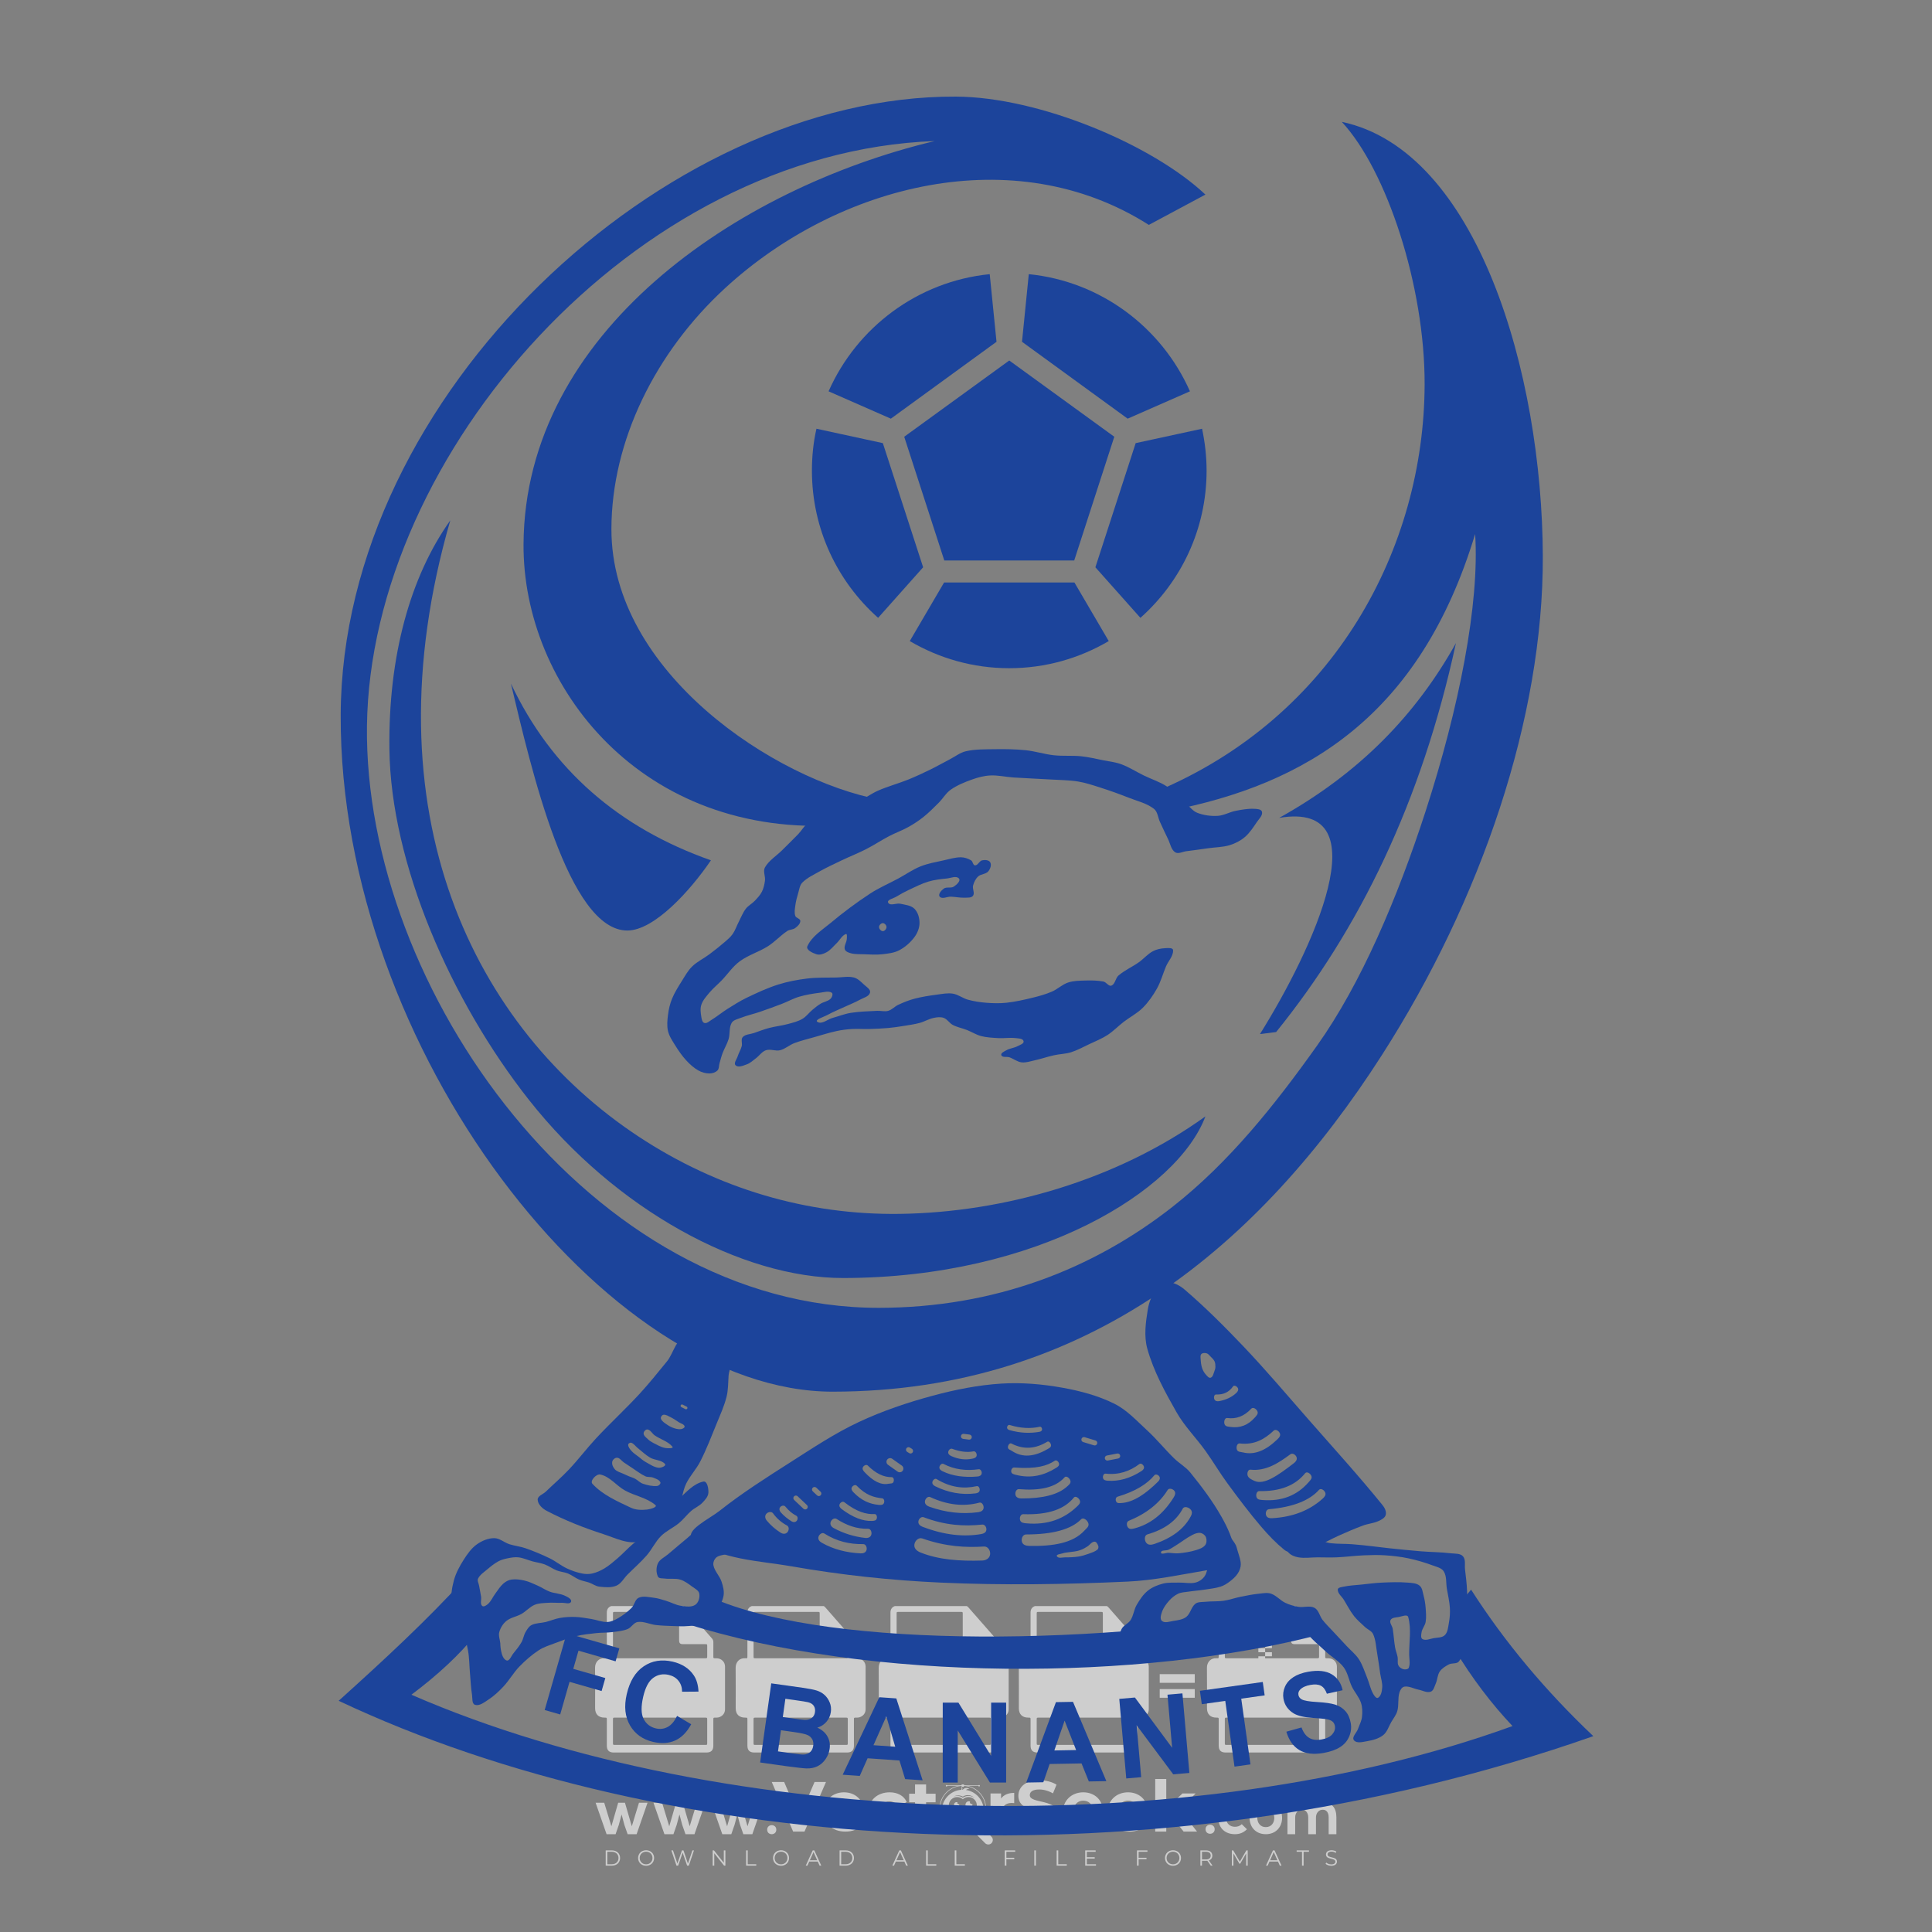 <?xml version="1.0" encoding="iso-8859-1"?>
<!-- Generator: Adobe Illustrator 24.3.0, SVG Export Plug-In . SVG Version: 6.00 Build 0)  -->
<svg version="1.1" id="Layer_1" xmlns="http://www.w3.org/2000/svg" xmlns:xlink="http://www.w3.org/1999/xlink" x="0px" y="0px"
	 viewBox="0 0 500 500" style="enable-background:new 0 0 500 500;" xml:space="preserve">
<rect x="0" y="0" width="500" height="500" fill="#808080" stroke="none"/>
<g id="watermark_1_">
	<g>
		<g id="watermark" style="opacity:0.61;">
			<g>
				<g>
					<g>
						<g>
							<polygon style="fill:#FFFFFF;" points="213.765,461.172 208.204,474.017 205.268,474.017 199.726,461.172 202.938,461.172 
								206.846,470.347 210.81,461.172 							"/>
						</g>
						<g>
							<path style="fill:#FFFFFF;" d="M223.507,469.741h-7.469c0.275,1.23,1.321,1.982,2.826,1.982c1.046,0,1.798-0.312,2.477-0.954
								l1.523,1.651c-0.917,1.046-2.294,1.597-4.074,1.597c-3.413,0-5.634-2.147-5.634-5.083c0-2.954,2.257-5.083,5.267-5.083
								c2.899,0,5.138,1.945,5.138,5.12C223.562,469.191,223.526,469.503,223.507,469.741 M216.002,468.071h4.863
								c-0.202-1.248-1.138-2.055-2.422-2.055C217.139,466.016,216.204,466.805,216.002,468.071"/>
						</g>
						<g>
							<path style="fill:#FFFFFF;" d="M224.735,468.934c0-2.973,2.294-5.083,5.505-5.083c2.074,0,3.707,0.899,4.423,2.514
								l-2.22,1.193c-0.532-0.936-1.321-1.358-2.221-1.358c-1.45,0-2.587,1.009-2.587,2.734c0,1.725,1.138,2.734,2.587,2.734
								c0.899,0,1.688-0.404,2.221-1.358l2.22,1.211c-0.716,1.578-2.349,2.495-4.423,2.495
								C227.029,474.017,224.735,471.907,224.735,468.934"/>
						</g>
						<g>
							<path style="fill:#FFFFFF;" d="M242.828,473.393c-0.587,0.422-1.45,0.624-2.331,0.624c-2.33,0-3.688-1.193-3.688-3.542
								v-4.055h-1.523v-2.202h1.523v-2.404h2.863v2.404h2.459v2.202h-2.459v4.019c0,0.844,0.458,1.303,1.229,1.303
								c0.422,0,0.844-0.128,1.156-0.367L242.828,473.393z"/>
						</g>
					</g>
					<g>
						<path style="fill:#FFFFFF;" d="M262.474,463.997v2.643c-0.238-0.018-0.422-0.037-0.642-0.037
							c-1.578,0-2.624,0.862-2.624,2.753v4.661h-2.863v-9.873h2.734v1.303C259.776,464.493,260.951,463.997,262.474,463.997"/>
					</g>
					<g>
						<path style="fill:#FFFFFF;" d="M263.299,472.53l1.009-2.239c1.083,0.789,2.697,1.339,4.239,1.339
							c1.762,0,2.477-0.587,2.477-1.376c0-2.404-7.469-0.752-7.469-5.524c0-2.184,1.762-4,5.413-4c1.615,0,3.267,0.385,4.459,1.138
							l-0.918,2.257c-1.193-0.679-2.422-1.009-3.56-1.009c-1.761,0-2.44,0.66-2.44,1.468c0,2.367,7.468,0.734,7.468,5.45
							c0,2.147-1.78,3.982-5.45,3.982C266.492,474.017,264.437,473.411,263.299,472.53"/>
					</g>
					<g>
						<path style="fill:#FFFFFF;" d="M285.428,469.741h-7.469c0.275,1.23,1.321,1.982,2.826,1.982c1.046,0,1.798-0.312,2.477-0.954
							l1.523,1.651c-0.918,1.046-2.294,1.597-4.074,1.597c-3.413,0-5.634-2.147-5.634-5.083c0-2.954,2.257-5.083,5.267-5.083
							c2.9,0,5.138,1.945,5.138,5.12C285.484,469.191,285.447,469.503,285.428,469.741 M277.923,468.071h4.863
							c-0.202-1.248-1.138-2.055-2.422-2.055C279.061,466.016,278.125,466.805,277.923,468.071"/>
					</g>
					<g>
						<path style="fill:#FFFFFF;" d="M297.007,469.741h-7.469c0.275,1.23,1.321,1.982,2.826,1.982c1.046,0,1.798-0.312,2.477-0.954
							l1.523,1.651c-0.918,1.046-2.294,1.597-4.074,1.597c-3.413,0-5.634-2.147-5.634-5.083c0-2.954,2.257-5.083,5.267-5.083
							c2.899,0,5.138,1.945,5.138,5.12C297.062,469.191,297.025,469.503,297.007,469.741 M289.501,468.071h4.863
							c-0.202-1.248-1.138-2.055-2.422-2.055C290.639,466.016,289.703,466.805,289.501,468.071"/>
					</g>
					<g>
						<polygon style="fill:#FFFFFF;" points="303.208,470.145 301.831,471.503 301.831,474.017 298.969,474.017 298.969,460.401 
							301.831,460.401 301.831,468.108 306.016,464.144 309.429,464.144 305.318,468.328 309.796,474.017 306.327,474.017 						"/>
					</g>
					<g>
						<path style="fill:#FFFFFF;" d="M256.601,475.359L256.601,475.359l-2.86-2.86c-0.435,0.508-0.953,0.943-1.534,1.284
							c-0.092,0.069-0.186,0.136-0.283,0.199l3.027,3.027c0.456,0.456,1.195,0.456,1.65,0
							C257.057,476.554,257.057,475.815,256.601,475.359"/>
					</g>
					<g>
						<path style="fill:#FFFFFF;" d="M249.984,463.244c0.221-0.173,0.495-0.281,0.797-0.281c0.042,0,0.083,0.002,0.124,0.006
							c-0.214-0.156-0.478-0.249-0.764-0.249c-0.395,0-0.744,0.18-0.981,0.458c-0.051,0-0.1,0.006-0.151,0.008
							c0.039-0.077,0.064-0.162,0.064-0.255c0-0.234-0.143-0.434-0.346-0.519c0.087,0.126,0.138,0.279,0.138,0.445
							c0,0.122-0.031,0.237-0.081,0.341c-2.811,0.201-5.03,2.539-5.03,5.4c0,2.993,2.426,5.42,5.42,5.42
							c2.993,0,5.42-2.426,5.42-5.42C254.595,465.879,252.593,463.635,249.984,463.244 M247.983,464.656
							c0.435,0,0.844,0.112,1.199,0.309c0.374-0.245,0.82-0.387,1.299-0.387c0.711,0,1.348,0.312,1.784,0.806
							c-0.435-0.379-1.004-0.61-1.627-0.61c-0.449,0-0.87,0.12-1.234,0.329c-0.079,0.046-0.156,0.096-0.229,0.15
							c-0.065-0.048-0.133-0.093-0.204-0.134c-0.369-0.219-0.8-0.344-1.26-0.344c-0.3,0-0.588,0.054-0.854,0.152
							C247.196,464.754,247.578,464.656,247.983,464.656 M251.772,469.098c0.115,0.305,0.181,0.634,0.181,0.979
							c0,1.534-1.244,2.777-2.778,2.777c-1.534,0-2.777-1.243-2.777-2.777c0-0.345,0.066-0.674,0.181-0.979
							c-0.62-0.382-1.035-1.064-1.035-1.846c0-1.197,0.971-2.168,2.168-2.168c0.565,0,1.078,0.218,1.463,0.572
							c0.386-0.354,0.899-0.572,1.464-0.572c1.197,0,2.168,0.971,2.168,2.168C252.807,468.034,252.392,468.716,251.772,469.098"/>
					</g>
					<g>
						<path style="fill:#FFFFFF;" d="M251.666,467.061c0,0.497-0.404,0.901-0.901,0.901c-0.497,0-0.901-0.404-0.901-0.901
							s0.404-0.901,0.901-0.901c0.101,0,0.197,0.017,0.287,0.047c-0.03,0.062-0.045,0.132-0.045,0.204
							c0,0.273,0.221,0.494,0.494,0.494c0.05,0,0.099-0.008,0.146-0.022C251.66,466.941,251.666,467,251.666,467.061"/>
					</g>
					<g>
						<path style="fill:#FFFFFF;" d="M248.255,467.061c0,0.376-0.305,0.681-0.681,0.681c-0.376,0-0.681-0.305-0.681-0.681
							s0.305-0.681,0.681-0.681c0.076,0,0.149,0.013,0.217,0.035c-0.023,0.047-0.034,0.1-0.034,0.155
							c0,0.206,0.167,0.374,0.374,0.374c0.038,0,0.075-0.006,0.11-0.017C248.25,466.97,248.255,467.015,248.255,467.061"/>
					</g>
					<g>
						<g>
							<g>
								<rect x="242.908" y="467.83" style="fill:#FFFFFF;" width="0.616" height="0.616"/>
							</g>
							<g>
								<rect x="254.827" y="467.83" style="fill:#FFFFFF;" width="0.616" height="0.616"/>
							</g>
							<g>
								<path style="fill:#FFFFFF;" d="M255.205,468.082h-0.14c0-3.248-2.642-5.89-5.89-5.89c-3.248,0-5.89,2.642-5.89,5.89h-0.14
									c0-1.611,0.627-3.125,1.766-4.264c1.139-1.139,2.653-1.766,4.264-1.766c1.611,0,3.125,0.627,4.264,1.766
									C254.578,464.957,255.205,466.471,255.205,468.082"/>
							</g>
						</g>
						<g>
							<rect x="248.868" y="461.814" style="fill:#FFFFFF;" width="0.616" height="0.616"/>
						</g>
						<g>
							<rect x="244.95" y="462.052" style="fill:#FFFFFF;" width="8.45" height="0.14"/>
						</g>
						<g>
							<path style="fill:#FFFFFF;" d="M245.174,462.15c0,0.108-0.088,0.196-0.196,0.196c-0.108,0-0.196-0.088-0.196-0.196
								c0-0.108,0.088-0.196,0.196-0.196C245.086,461.954,245.174,462.042,245.174,462.15"/>
						</g>
						<g>
							<path style="fill:#FFFFFF;" d="M253.596,462.15c0,0.108-0.088,0.196-0.196,0.196c-0.108,0-0.196-0.088-0.196-0.196
								c0-0.108,0.088-0.196,0.196-0.196C253.509,461.954,253.596,462.042,253.596,462.15"/>
						</g>
					</g>
				</g>
				<g>
					<path style="fill:#FFFFFF;" d="M314.356,473.409c0,1.559-2.364,1.559-2.364,0C311.993,471.851,314.356,471.851,314.356,473.409
						z"/>
				</g>
				<g>
					<g>
						<g>
							<path style="fill:#FFFFFF;" d="M161.739,466.549l1.772,6.088l1.855-6.088h2.215l-2.823,8.14h-2.33l-0.837-2.396l-0.722-2.708
								l-0.722,2.708l-0.837,2.396h-2.33l-2.839-8.14h2.231l1.855,6.088l1.756-6.088H161.739z"/>
						</g>
						<g>
							<path style="fill:#FFFFFF;" d="M176.713,466.549l1.772,6.088l1.855-6.088h2.215l-2.823,8.14h-2.33l-0.837-2.396l-0.722-2.708
								l-0.722,2.708l-0.837,2.396h-2.33l-2.839-8.14h2.231l1.855,6.088l1.756-6.088H176.713z"/>
						</g>
						<g>
							<path style="fill:#FFFFFF;" d="M191.687,466.549l1.772,6.088l1.855-6.088h2.215l-2.823,8.14h-2.33l-0.837-2.396l-0.722-2.708
								l-0.722,2.708l-0.837,2.396h-2.33l-2.839-8.14h2.231l1.855,6.088l1.756-6.088H191.687z"/>
						</g>
					</g>
					<g>
						<path style="fill:#FFFFFF;" d="M200.908,473.52c0,1.559-2.364,1.559-2.364,0C198.545,471.962,200.908,471.962,200.908,473.52z
							"/>
					</g>
					<g>
						<path style="fill:#FFFFFF;" d="M322.71,473.409c-0.935,0.919-1.919,1.28-3.117,1.28c-2.346,0-4.3-1.411-4.3-4.282
							s1.953-4.284,4.3-4.284c1.149,0,2.035,0.329,2.921,1.199l-1.264,1.329c-0.476-0.428-1.066-0.64-1.623-0.64
							c-1.346,0-2.33,0.985-2.33,2.396c0,1.542,1.05,2.362,2.297,2.362c0.64,0,1.28-0.18,1.772-0.672L322.71,473.409z"/>
					</g>
					<g>
						<path style="fill:#FFFFFF;" d="M331.805,470.472c0,2.33-1.591,4.217-4.217,4.217c-2.626,0-4.201-1.887-4.201-4.217
							c0-2.314,1.609-4.217,4.185-4.217C330.149,466.255,331.805,468.158,331.805,470.472z M325.389,470.472
							c0,1.231,0.739,2.38,2.199,2.38c1.46,0,2.199-1.149,2.199-2.38c0-1.215-0.854-2.396-2.199-2.396
							C326.144,468.077,325.389,469.258,325.389,470.472z"/>
					</g>
					<g>
						<path style="fill:#FFFFFF;" d="M338.572,474.689v-4.332c0-1.068-0.559-2.035-1.658-2.035c-1.082,0-1.722,0.967-1.722,2.035
							v4.332h-2.003v-8.107h1.855l0.148,0.985c0.426-0.82,1.362-1.116,2.133-1.116c0.969,0,1.937,0.394,2.396,1.51
							c0.723-1.149,1.658-1.478,2.708-1.478c2.297,0,3.43,1.412,3.43,3.84v4.365h-2.003v-4.365c0-1.066-0.442-1.97-1.526-1.97
							c-1.082,0-1.756,0.935-1.756,2.003v4.332H338.572z"/>
					</g>
				</g>
			</g>
		</g>
		<g style="opacity:0.61;">
			<g>
				<g>
					<path style="fill:#FFFFFF;" d="M345.988,431.299c-0.006-1.224-0.959-2.121-2.189-2.14c-0.924-0.014-0.832,0.12-0.834-0.867
						c-0.003-1.097-0.007-2.194,0.003-3.292c0.003-0.379-0.112-0.691-0.362-0.976c-2.342-2.668-4.678-5.342-7.019-8.011
						c-0.12-0.137-0.275-0.244-0.414-0.366c-6.214,0-12.427,0-18.641,0c-0.794,0.293-1.14,0.868-1.138,1.709
						c0.01,3.748,0.004,7.496,0.004,11.243c0,0.556-0.003,0.589-0.55,0.551c-1.497-0.102-2.516,0.986-2.497,2.492
						c0.044,3.476,0.013,6.953,0.014,10.429c0.001,1.58,0.867,2.443,2.45,2.449c0.582,0.002,0.582,0.002,0.582,0.6
						c0,2.219-0.001,4.438,0.001,6.657c0.001,1.192,0.58,1.771,1.768,1.771c8.013,0.001,16.027,0.001,24.04,0
						c1.168,0,1.755-0.583,1.757-1.745c0.002-2.256,0-4.512,0.001-6.768c0-0.512,0.002-0.511,0.52-0.515
						c0.271-0.002,0.541,0.008,0.809-0.058c0.996-0.246,1.69-1.044,1.694-2.069C346.003,438.696,346.005,434.997,345.988,431.299z
						 M317.537,417.162c5.337,0,10.674,0,16.01,0c0.548,0,0.554,0.007,0.554,0.561c0.001,2.243-0.001,4.486,0.001,6.73
						c0.001,0.811,0.249,1.059,1.06,1.059c1.91,0.001,3.821,0,5.731,0.001c0.458,0,0.479,0.021,0.481,0.483
						c0.003,0.887,0.002,1.775,0,2.662c-0.001,0.477-0.024,0.498-0.504,0.499c-3.895,0.001-7.79,0-11.684,0
						c-3.882,0-7.765,0-11.647,0c-0.55,0-0.552-0.001-0.552-0.561c-0.001-3.624-0.001-7.247,0-10.871
						C316.987,417.166,316.991,417.162,317.537,417.162z M340.822,451.579c-3.883,0.001-7.766,0-11.65,0c-3.871,0-7.742,0-11.613,0
						c-0.572,0-0.574-0.002-0.574-0.579c-0.001-1.997-0.001-3.994,0.001-5.991c0-0.464,0.023-0.486,0.478-0.487
						c7.803-0.001,15.607-0.001,23.41,0c0.478,0,0.499,0.02,0.499,0.503c0.002,1.997,0.001,3.994,0,5.991
						C341.375,451.574,341.37,451.579,340.822,451.579z"/>
				</g>
				<g>
					<g>
						<rect x="327.418" y="417.053" style="fill:#FFFFFF;" width="1.757" height="1.054"/>
					</g>
					<g>
						<rect x="325.662" y="418.107" style="fill:#FFFFFF;" width="1.757" height="1.054"/>
					</g>
					<g>
						<rect x="327.418" y="419.161" style="fill:#FFFFFF;" width="1.757" height="1.054"/>
					</g>
					<g>
						<rect x="325.662" y="420.215" style="fill:#FFFFFF;" width="1.757" height="1.054"/>
					</g>
					<g>
						<rect x="327.418" y="421.269" style="fill:#FFFFFF;" width="1.757" height="1.054"/>
					</g>
					<g>
						<rect x="325.662" y="422.323" style="fill:#FFFFFF;" width="1.757" height="1.054"/>
					</g>
					<g>
						<rect x="327.418" y="423.378" style="fill:#FFFFFF;" width="1.757" height="1.054"/>
					</g>
					<g>
						<rect x="325.662" y="424.432" style="fill:#FFFFFF;" width="1.757" height="1.054"/>
					</g>
					<g>
						<rect x="327.418" y="425.486" style="fill:#FFFFFF;" width="1.757" height="1.054"/>
					</g>
					<g>
						<rect x="325.662" y="426.54" style="fill:#FFFFFF;" width="1.757" height="1.054"/>
					</g>
					<g>
						<rect x="327.418" y="427.594" style="fill:#FFFFFF;" width="1.757" height="1.054"/>
					</g>
					<g>
						<rect x="325.662" y="428.648" style="fill:#FFFFFF;" width="1.757" height="1.054"/>
					</g>
				</g>
			</g>
			<g>
				<path style="fill:#FFFFFF;" d="M187.637,431.299c-0.006-1.224-0.959-2.121-2.189-2.14c-0.924-0.014-0.832,0.12-0.834-0.867
					c-0.003-1.097-0.007-2.194,0.003-3.292c0.003-0.379-0.112-0.691-0.362-0.976c-2.342-2.668-4.678-5.342-7.019-8.011
					c-0.12-0.137-0.275-0.244-0.414-0.366c-6.214,0-12.427,0-18.641,0c-0.794,0.293-1.14,0.868-1.138,1.709
					c0.01,3.748,0.004,7.496,0.004,11.243c0,0.556-0.003,0.589-0.55,0.551c-1.497-0.102-2.516,0.986-2.497,2.492
					c0.044,3.476,0.013,6.953,0.014,10.429c0.001,1.58,0.867,2.443,2.45,2.449c0.582,0.002,0.582,0.002,0.582,0.6
					c0,2.219-0.001,4.438,0.001,6.657c0.001,1.192,0.58,1.771,1.768,1.771c8.013,0.001,16.027,0.001,24.04,0
					c1.168,0,1.755-0.583,1.757-1.745c0.002-2.256,0-4.512,0.001-6.768c0-0.512,0.002-0.511,0.52-0.515
					c0.271-0.002,0.541,0.008,0.809-0.058c0.996-0.246,1.69-1.044,1.694-2.069C187.652,438.696,187.655,434.997,187.637,431.299z
					 M159.187,417.162c5.337,0,10.674,0,16.01,0c0.548,0,0.554,0.007,0.554,0.561c0.001,2.243-0.001,4.486,0.001,6.73
					c0.001,0.811,0.249,1.059,1.06,1.059c1.91,0.001,3.821,0,5.731,0.001c0.458,0,0.479,0.021,0.481,0.483
					c0.003,0.887,0.002,1.775,0,2.662c-0.001,0.477-0.024,0.498-0.504,0.499c-3.895,0.001-7.79,0-11.684,0
					c-3.882,0-7.765,0-11.647,0c-0.55,0-0.552-0.001-0.552-0.561c-0.001-3.624-0.001-7.247,0-10.871
					C158.636,417.166,158.64,417.162,159.187,417.162z M182.472,451.579c-3.883,0.001-7.766,0-11.65,0c-3.871,0-7.742,0-11.613,0
					c-0.572,0-0.574-0.002-0.574-0.579c-0.001-1.997-0.001-3.994,0.001-5.991c0-0.464,0.023-0.486,0.478-0.487
					c7.803-0.001,15.607-0.001,23.41,0c0.478,0,0.499,0.02,0.499,0.503c0.002,1.997,0.001,3.994,0,5.991
					C183.024,451.574,183.019,451.579,182.472,451.579z"/>
			</g>
			<g>
				<path style="fill:#FFFFFF;" d="M159.779,440.669v-7.897h2.779c0.375,0,0.726,0.061,1.053,0.182
					c0.327,0.121,0.612,0.292,0.855,0.513c0.242,0.221,0.434,0.483,0.573,0.789c0.14,0.305,0.21,0.642,0.21,1.009
					c0,0.375-0.07,0.715-0.21,1.02c-0.14,0.305-0.331,0.568-0.573,0.789c-0.243,0.221-0.528,0.392-0.855,0.513
					c-0.327,0.121-0.678,0.182-1.053,0.182h-1.29v2.901H159.779z M162.58,436.356c0.39,0,0.684-0.111,0.882-0.331
					c0.199-0.22,0.298-0.474,0.298-0.761c0-0.14-0.024-0.276-0.072-0.408c-0.048-0.132-0.121-0.248-0.221-0.347
					c-0.099-0.099-0.223-0.178-0.37-0.237c-0.147-0.059-0.32-0.089-0.518-0.089h-1.312v2.173H162.58z"/>
				<path style="fill:#FFFFFF;" d="M166.308,432.771h1.731l3.177,5.294h0.088l-0.088-1.522v-3.772h1.478v7.897h-1.566l-3.353-5.592
					h-0.088l0.088,1.522v4.07h-1.467V432.771z"/>
				<path style="fill:#FFFFFF;" d="M177.922,436.334h3.872c0.022,0.089,0.04,0.195,0.055,0.32c0.014,0.125,0.022,0.25,0.022,0.375
					c0,0.507-0.077,0.985-0.231,1.434c-0.154,0.449-0.397,0.849-0.728,1.202c-0.353,0.375-0.776,0.666-1.268,0.871
					c-0.493,0.206-1.055,0.309-1.688,0.309c-0.574,0-1.114-0.103-1.622-0.309c-0.507-0.206-0.948-0.492-1.323-0.86
					c-0.375-0.367-0.673-0.803-0.894-1.307c-0.221-0.504-0.331-1.053-0.331-1.649c0-0.595,0.11-1.145,0.331-1.649
					c0.221-0.504,0.518-0.939,0.894-1.307c0.375-0.367,0.816-0.654,1.323-0.86c0.507-0.206,1.048-0.309,1.622-0.309
					c0.64,0,1.211,0.11,1.715,0.331c0.504,0.221,0.935,0.526,1.296,0.915l-1.025,1.004c-0.258-0.272-0.544-0.48-0.861-0.623
					c-0.316-0.143-0.695-0.215-1.136-0.215c-0.361,0-0.703,0.065-1.026,0.193c-0.324,0.129-0.607,0.311-0.85,0.546
					c-0.242,0.235-0.436,0.52-0.579,0.855c-0.143,0.335-0.215,0.708-0.215,1.119c0,0.412,0.072,0.785,0.215,1.12
					c0.143,0.335,0.338,0.62,0.584,0.855c0.246,0.235,0.531,0.418,0.855,0.546c0.323,0.129,0.669,0.193,1.037,0.193
					c0.419,0,0.773-0.061,1.064-0.182c0.29-0.121,0.538-0.278,0.744-0.469c0.148-0.132,0.275-0.3,0.381-0.502
					c0.106-0.202,0.189-0.428,0.248-0.678h-2.482V436.334z"/>
			</g>
			<g>
				<path style="fill:#FFFFFF;" d="M224.019,431.299c-0.006-1.224-0.959-2.121-2.189-2.14c-0.924-0.014-0.832,0.12-0.834-0.867
					c-0.003-1.097-0.007-2.194,0.003-3.292c0.003-0.379-0.112-0.691-0.362-0.976c-2.342-2.668-4.678-5.342-7.019-8.011
					c-0.12-0.137-0.275-0.244-0.414-0.366c-6.214,0-12.427,0-18.641,0c-0.794,0.293-1.14,0.868-1.138,1.709
					c0.01,3.748,0.004,7.496,0.004,11.243c0,0.556-0.003,0.589-0.55,0.551c-1.497-0.102-2.516,0.986-2.497,2.492
					c0.044,3.476,0.013,6.953,0.014,10.429c0.001,1.58,0.867,2.443,2.45,2.449c0.582,0.002,0.582,0.002,0.582,0.6
					c0,2.219-0.001,4.438,0.001,6.657c0.001,1.192,0.58,1.771,1.768,1.771c8.013,0.001,16.027,0.001,24.04,0
					c1.168,0,1.755-0.583,1.757-1.745c0.002-2.256,0-4.512,0.001-6.768c0-0.512,0.002-0.511,0.52-0.515
					c0.271-0.002,0.541,0.008,0.809-0.058c0.997-0.246,1.69-1.044,1.694-2.069C224.034,438.696,224.036,434.997,224.019,431.299z
					 M195.568,417.162c5.337,0,10.674,0,16.01,0c0.548,0,0.554,0.007,0.554,0.561c0.001,2.243-0.001,4.486,0.001,6.73
					c0.001,0.811,0.249,1.059,1.06,1.059c1.91,0.001,3.821,0,5.731,0.001c0.458,0,0.479,0.021,0.481,0.483
					c0.003,0.887,0.002,1.775,0,2.662c-0.001,0.477-0.024,0.498-0.504,0.499c-3.895,0.001-7.79,0-11.684,0
					c-3.882,0-7.765,0-11.647,0c-0.55,0-0.552-0.001-0.552-0.561c-0.001-3.624-0.001-7.247,0-10.871
					C195.018,417.166,195.022,417.162,195.568,417.162z M218.854,451.579c-3.883,0.001-7.766,0-11.65,0c-3.871,0-7.742,0-11.613,0
					c-0.572,0-0.574-0.002-0.574-0.579c-0.001-1.997-0.001-3.994,0.001-5.991c0-0.464,0.023-0.486,0.478-0.487
					c7.803-0.001,15.607-0.001,23.41,0c0.478,0,0.499,0.02,0.499,0.503c0.002,1.997,0.001,3.994,0,5.991
					C219.406,451.574,219.401,451.579,218.854,451.579z"/>
			</g>
			<g>
				<path style="fill:#FFFFFF;" d="M205.111,432.771h1.699l2.967,7.897h-1.644l-0.651-1.886h-3.044l-0.651,1.886h-1.643
					L205.111,432.771z M206.997,437.415l-0.706-1.974l-0.287-0.96h-0.088l-0.287,0.96l-0.706,1.974H206.997z"/>
				<path style="fill:#FFFFFF;" d="M211.331,434.536c-0.125,0-0.245-0.024-0.359-0.072c-0.114-0.048-0.213-0.114-0.298-0.199
					c-0.084-0.084-0.151-0.182-0.198-0.292c-0.048-0.11-0.072-0.232-0.072-0.364s0.024-0.254,0.072-0.364
					c0.048-0.11,0.114-0.208,0.198-0.292c0.084-0.084,0.184-0.151,0.298-0.198c0.114-0.048,0.233-0.072,0.359-0.072
					c0.257,0,0.478,0.09,0.662,0.27c0.184,0.181,0.276,0.399,0.276,0.656s-0.092,0.476-0.276,0.656
					C211.809,434.446,211.589,434.536,211.331,434.536z M210.615,440.669v-5.404h1.445v5.404H210.615z"/>
			</g>
			<g>
				<path style="fill:#FFFFFF;" d="M261.044,431.299c-0.006-1.224-0.959-2.121-2.189-2.14c-0.924-0.014-0.832,0.12-0.834-0.867
					c-0.003-1.097-0.007-2.194,0.003-3.292c0.003-0.379-0.112-0.691-0.362-0.976c-2.342-2.668-4.678-5.342-7.019-8.011
					c-0.12-0.137-0.275-0.244-0.414-0.366c-6.214,0-12.427,0-18.641,0c-0.794,0.293-1.14,0.868-1.138,1.709
					c0.01,3.748,0.004,7.496,0.004,11.243c0,0.556-0.003,0.589-0.55,0.551c-1.497-0.102-2.516,0.986-2.497,2.492
					c0.044,3.476,0.013,6.953,0.014,10.429c0.001,1.58,0.867,2.443,2.45,2.449c0.582,0.002,0.582,0.002,0.582,0.6
					c0,2.219-0.001,4.438,0.001,6.657c0.001,1.192,0.58,1.771,1.768,1.771c8.013,0.001,16.027,0.001,24.04,0
					c1.168,0,1.755-0.583,1.757-1.745c0.002-2.256,0-4.512,0.001-6.768c0-0.512,0.002-0.511,0.52-0.515
					c0.271-0.002,0.541,0.008,0.809-0.058c0.996-0.246,1.69-1.044,1.694-2.069C261.059,438.696,261.061,434.997,261.044,431.299z
					 M232.593,417.162c5.337,0,10.674,0,16.01,0c0.548,0,0.554,0.007,0.554,0.561c0.001,2.243-0.001,4.486,0.001,6.73
					c0.001,0.811,0.249,1.059,1.06,1.059c1.91,0.001,3.821,0,5.731,0.001c0.458,0,0.479,0.021,0.481,0.483
					c0.003,0.887,0.002,1.775,0,2.662c-0.001,0.477-0.024,0.498-0.504,0.499c-3.895,0.001-7.79,0-11.684,0
					c-3.882,0-7.765,0-11.647,0c-0.55,0-0.552-0.001-0.552-0.561c-0.001-3.624-0.001-7.247,0-10.871
					C232.042,417.166,232.047,417.162,232.593,417.162z M255.878,451.579c-3.883,0.001-7.766,0-11.65,0c-3.871,0-7.742,0-11.613,0
					c-0.572,0-0.574-0.002-0.574-0.579c-0.001-1.997-0.001-3.994,0.001-5.991c0-0.464,0.023-0.486,0.478-0.487
					c7.803-0.001,15.607-0.001,23.41,0c0.478,0,0.499,0.02,0.499,0.503c0.002,1.997,0.001,3.994,0,5.991
					C256.431,451.574,256.426,451.579,255.878,451.579z"/>
			</g>
			<g>
				<path style="fill:#FFFFFF;" d="M236.361,440.845c-0.338,0-0.662-0.048-0.971-0.143c-0.309-0.095-0.592-0.239-0.849-0.43
					c-0.257-0.191-0.481-0.425-0.673-0.7c-0.191-0.276-0.342-0.597-0.452-0.965l1.401-0.551c0.103,0.397,0.283,0.726,0.54,0.987
					c0.257,0.261,0.596,0.392,1.015,0.392c0.154,0,0.303-0.02,0.447-0.061c0.143-0.04,0.272-0.099,0.386-0.176
					s0.204-0.175,0.27-0.292c0.066-0.118,0.099-0.254,0.099-0.408c0-0.147-0.026-0.279-0.077-0.397
					c-0.051-0.117-0.138-0.227-0.259-0.331c-0.121-0.103-0.28-0.202-0.475-0.298c-0.195-0.095-0.435-0.195-0.722-0.298l-0.485-0.176
					c-0.213-0.073-0.429-0.173-0.645-0.298c-0.217-0.125-0.413-0.276-0.59-0.452c-0.177-0.176-0.322-0.384-0.436-0.623
					c-0.114-0.239-0.171-0.509-0.171-0.81c0-0.309,0.06-0.597,0.182-0.866c0.121-0.268,0.294-0.503,0.518-0.706
					c0.224-0.202,0.492-0.36,0.805-0.474s0.66-0.171,1.042-0.171c0.397,0,0.74,0.053,1.031,0.16
					c0.291,0.107,0.537,0.243,0.739,0.408c0.202,0.165,0.366,0.348,0.491,0.546c0.125,0.199,0.217,0.386,0.276,0.563l-1.312,0.551
					c-0.074-0.221-0.208-0.419-0.402-0.596c-0.195-0.176-0.462-0.265-0.8-0.265c-0.324,0-0.592,0.075-0.805,0.226
					c-0.213,0.151-0.32,0.348-0.32,0.59c0,0.235,0.103,0.436,0.309,0.601c0.206,0.165,0.533,0.325,0.982,0.48l0.497,0.165
					c0.316,0.111,0.605,0.237,0.866,0.381c0.261,0.143,0.485,0.314,0.673,0.513c0.187,0.199,0.331,0.425,0.43,0.678
					c0.1,0.254,0.149,0.546,0.149,0.877c0,0.412-0.083,0.767-0.248,1.064c-0.165,0.298-0.377,0.542-0.634,0.734
					c-0.258,0.191-0.548,0.335-0.872,0.43C236.986,440.797,236.67,440.845,236.361,440.845z"/>
				<path style="fill:#FFFFFF;" d="M239.516,432.771h1.61l1.633,4.754l0.287,1.015h0.088l0.309-1.015l1.699-4.754h1.61l-2.879,7.897
					h-1.566L239.516,432.771z"/>
				<path style="fill:#FFFFFF;" d="M251.097,436.334h3.871c0.022,0.089,0.04,0.195,0.055,0.32c0.015,0.125,0.023,0.25,0.023,0.375
					c0,0.507-0.078,0.985-0.232,1.434c-0.154,0.449-0.397,0.849-0.728,1.202c-0.353,0.375-0.775,0.666-1.268,0.871
					c-0.493,0.206-1.055,0.309-1.688,0.309c-0.574,0-1.114-0.103-1.621-0.309c-0.507-0.206-0.949-0.492-1.324-0.86
					c-0.375-0.367-0.673-0.803-0.894-1.307c-0.22-0.504-0.331-1.053-0.331-1.649c0-0.595,0.11-1.145,0.331-1.649
					c0.221-0.504,0.518-0.939,0.894-1.307c0.375-0.367,0.816-0.654,1.324-0.86c0.507-0.206,1.047-0.309,1.621-0.309
					c0.64,0,1.211,0.11,1.715,0.331c0.504,0.221,0.936,0.526,1.296,0.915l-1.026,1.004c-0.257-0.272-0.544-0.48-0.861-0.623
					c-0.316-0.143-0.694-0.215-1.136-0.215c-0.36,0-0.702,0.065-1.026,0.193c-0.323,0.129-0.607,0.311-0.849,0.546
					c-0.243,0.235-0.436,0.52-0.579,0.855c-0.143,0.335-0.215,0.708-0.215,1.119c0,0.412,0.072,0.785,0.215,1.12
					c0.143,0.335,0.338,0.62,0.585,0.855c0.246,0.235,0.531,0.418,0.854,0.546c0.324,0.129,0.669,0.193,1.037,0.193
					c0.419,0,0.774-0.061,1.064-0.182c0.29-0.121,0.539-0.278,0.745-0.469c0.147-0.132,0.274-0.3,0.38-0.502
					c0.107-0.202,0.189-0.428,0.248-0.678h-2.482V436.334z"/>
			</g>
			<g>
				<path style="fill:#FFFFFF;" d="M297.3,431.299c-0.006-1.224-0.959-2.121-2.189-2.14c-0.924-0.014-0.832,0.12-0.834-0.867
					c-0.003-1.097-0.007-2.194,0.003-3.292c0.003-0.379-0.112-0.691-0.362-0.976c-2.342-2.668-4.678-5.342-7.019-8.011
					c-0.12-0.137-0.275-0.244-0.414-0.366c-6.214,0-12.427,0-18.641,0c-0.794,0.293-1.14,0.868-1.138,1.709
					c0.01,3.748,0.004,7.496,0.004,11.243c0,0.556-0.003,0.589-0.55,0.551c-1.497-0.102-2.516,0.986-2.497,2.492
					c0.044,3.476,0.013,6.953,0.014,10.429c0.001,1.58,0.867,2.443,2.45,2.449c0.582,0.002,0.582,0.002,0.582,0.6
					c0,2.219-0.001,4.438,0.001,6.657c0.001,1.192,0.58,1.771,1.768,1.771c8.013,0.001,16.027,0.001,24.04,0
					c1.168,0,1.755-0.583,1.757-1.745c0.002-2.256,0-4.512,0.001-6.768c0-0.512,0.002-0.511,0.52-0.515
					c0.271-0.002,0.541,0.008,0.809-0.058c0.996-0.246,1.69-1.044,1.694-2.069C297.315,438.696,297.318,434.997,297.3,431.299z
					 M268.85,417.162c5.337,0,10.674,0,16.01,0c0.548,0,0.554,0.007,0.554,0.561c0.001,2.243-0.001,4.486,0.001,6.73
					c0.001,0.811,0.249,1.059,1.06,1.059c1.91,0.001,3.821,0,5.731,0.001c0.458,0,0.479,0.021,0.481,0.483
					c0.003,0.887,0.002,1.775,0,2.662c-0.001,0.477-0.024,0.498-0.504,0.499c-3.895,0.001-7.79,0-11.684,0
					c-3.882,0-7.765,0-11.647,0c-0.55,0-0.552-0.001-0.552-0.561c-0.001-3.624-0.001-7.247,0-10.871
					C268.299,417.166,268.303,417.162,268.85,417.162z M292.135,451.579c-3.883,0.001-7.766,0-11.65,0c-3.871,0-7.742,0-11.613,0
					c-0.572,0-0.574-0.002-0.574-0.579c-0.001-1.997-0.001-3.994,0.001-5.991c0-0.464,0.023-0.486,0.478-0.487
					c7.803-0.001,15.607-0.001,23.41,0c0.478,0,0.499,0.02,0.499,0.503c0.001,1.997,0.001,3.994,0,5.991
					C292.687,451.574,292.682,451.579,292.135,451.579z"/>
			</g>
			<g>
				<path style="fill:#FFFFFF;" d="M272.966,434.183v1.831h3.165v1.412h-3.165v1.831h3.518v1.412h-5.007v-7.897h5.007v1.412H272.966
					z"/>
				<path style="fill:#FFFFFF;" d="M277.852,440.669v-7.897h2.779c0.375,0,0.726,0.061,1.053,0.182
					c0.327,0.121,0.612,0.292,0.855,0.513c0.243,0.221,0.434,0.483,0.574,0.789c0.14,0.305,0.209,0.642,0.209,1.009
					c0,0.375-0.07,0.715-0.209,1.02c-0.14,0.305-0.331,0.568-0.574,0.789c-0.243,0.221-0.528,0.392-0.855,0.513
					c-0.327,0.121-0.678,0.182-1.053,0.182h-1.29v2.901H277.852z M280.653,436.356c0.389,0,0.684-0.111,0.882-0.331
					c0.199-0.22,0.298-0.474,0.298-0.761c0-0.14-0.024-0.276-0.072-0.408c-0.048-0.132-0.121-0.248-0.221-0.347
					c-0.099-0.099-0.222-0.178-0.37-0.237c-0.147-0.059-0.32-0.089-0.518-0.089h-1.312v2.173H280.653z"/>
				<path style="fill:#FFFFFF;" d="M286.797,440.845c-0.338,0-0.662-0.048-0.971-0.143c-0.309-0.095-0.592-0.239-0.849-0.43
					c-0.257-0.191-0.482-0.425-0.673-0.7c-0.191-0.276-0.342-0.597-0.452-0.965l1.401-0.551c0.103,0.397,0.283,0.726,0.541,0.987
					c0.257,0.261,0.595,0.392,1.015,0.392c0.154,0,0.303-0.02,0.447-0.061c0.143-0.04,0.272-0.099,0.386-0.176
					c0.114-0.077,0.204-0.175,0.27-0.292c0.066-0.118,0.1-0.254,0.1-0.408c0-0.147-0.026-0.279-0.077-0.397
					c-0.051-0.117-0.138-0.227-0.259-0.331c-0.121-0.103-0.279-0.202-0.474-0.298c-0.195-0.095-0.436-0.195-0.723-0.298
					l-0.485-0.176c-0.213-0.073-0.428-0.173-0.645-0.298c-0.217-0.125-0.414-0.276-0.59-0.452c-0.176-0.176-0.322-0.384-0.436-0.623
					c-0.114-0.239-0.171-0.509-0.171-0.81c0-0.309,0.061-0.597,0.182-0.866c0.121-0.268,0.294-0.503,0.518-0.706
					c0.224-0.202,0.493-0.36,0.805-0.474c0.312-0.114,0.66-0.171,1.042-0.171c0.397,0,0.741,0.053,1.031,0.16
					c0.29,0.107,0.537,0.243,0.739,0.408c0.202,0.165,0.365,0.348,0.491,0.546c0.125,0.199,0.217,0.386,0.276,0.563l-1.312,0.551
					c-0.074-0.221-0.208-0.419-0.403-0.596c-0.195-0.176-0.462-0.265-0.799-0.265c-0.324,0-0.592,0.075-0.805,0.226
					c-0.213,0.151-0.32,0.348-0.32,0.59c0,0.235,0.103,0.436,0.309,0.601c0.206,0.165,0.533,0.325,0.982,0.48l0.496,0.165
					c0.316,0.111,0.605,0.237,0.866,0.381c0.261,0.143,0.485,0.314,0.673,0.513c0.187,0.199,0.331,0.425,0.43,0.678
					c0.099,0.254,0.149,0.546,0.149,0.877c0,0.412-0.083,0.767-0.248,1.064c-0.165,0.298-0.377,0.542-0.634,0.734
					c-0.258,0.191-0.548,0.335-0.872,0.43C287.422,440.797,287.105,440.845,286.797,440.845z"/>
			</g>
			<g>
				<path style="fill:#FFFFFF;" d="M321.394,439.168l4.004-4.985h-3.827v-1.412h5.559v1.5l-3.96,4.985h4.004v1.412h-5.779V439.168z"
					/>
				<path style="fill:#FFFFFF;" d="M328.409,432.771h1.489v7.897h-1.489V432.771z"/>
				<path style="fill:#FFFFFF;" d="M331.486,440.669v-7.897h2.779c0.375,0,0.726,0.061,1.053,0.182
					c0.327,0.121,0.612,0.292,0.855,0.513s0.434,0.483,0.574,0.789c0.14,0.305,0.209,0.642,0.209,1.009
					c0,0.375-0.07,0.715-0.209,1.02c-0.14,0.305-0.331,0.568-0.574,0.789c-0.243,0.221-0.528,0.392-0.855,0.513
					c-0.327,0.121-0.678,0.182-1.053,0.182h-1.29v2.901H331.486z M334.288,436.356c0.389,0,0.684-0.111,0.882-0.331
					c0.199-0.22,0.298-0.474,0.298-0.761c0-0.14-0.024-0.276-0.072-0.408c-0.048-0.132-0.121-0.248-0.221-0.347
					c-0.099-0.099-0.222-0.178-0.37-0.237c-0.147-0.059-0.32-0.089-0.518-0.089h-1.312v2.173H334.288z"/>
			</g>
		</g>
		<g style="opacity:0.61;">
			<path style="fill:#FFFFFF;" d="M300.133,433.27h9.067v2.242h-9.067V433.27z M300.133,437.136h9.067v2.243h-9.067V437.136z"/>
		</g>
	</g>
	<g style="opacity:0.61;">
		<path style="fill:#FFFFFF;" d="M156.756,478.878h1.607c1.263,0,2.114,0.812,2.114,1.974c0,1.161-0.851,1.973-2.114,1.973h-1.607
			V478.878z M158.34,482.464c1.049,0,1.725-0.665,1.725-1.612c0-0.947-0.677-1.613-1.725-1.613h-1.167v3.225H158.34z"/>
		<path style="fill:#FFFFFF;" d="M165.139,480.851c0-1.15,0.879-2.007,2.075-2.007c1.184,0,2.069,0.851,2.069,2.007
			c0,1.156-0.885,2.007-2.069,2.007C166.019,482.858,165.139,482.002,165.139,480.851z M168.866,480.851
			c0-0.942-0.705-1.635-1.652-1.635c-0.953,0-1.663,0.693-1.663,1.635c0,0.941,0.71,1.635,1.663,1.635
			C168.162,482.486,168.866,481.793,168.866,480.851z"/>
		<path style="fill:#FFFFFF;" d="M179.596,478.878l-1.331,3.947h-0.44l-1.156-3.366l-1.161,3.366h-0.434l-1.331-3.947h0.429
			l1.139,3.394l1.178-3.394h0.389l1.161,3.411l1.156-3.411H179.596z"/>
		<path style="fill:#FFFFFF;" d="M187.731,478.878v3.947h-0.344l-2.537-3.202v3.202h-0.417v-3.947h0.344l2.543,3.203v-3.203H187.731
			z"/>
		<path style="fill:#FFFFFF;" d="M193.093,478.878h0.417v3.586h2.21v0.361h-2.627V478.878z"/>
		<path style="fill:#FFFFFF;" d="M200.061,480.851c0-1.15,0.879-2.007,2.075-2.007c1.184,0,2.069,0.851,2.069,2.007
			c0,1.156-0.885,2.007-2.069,2.007C200.941,482.858,200.061,482.002,200.061,480.851z M203.788,480.851
			c0-0.942-0.705-1.635-1.652-1.635c-0.953,0-1.663,0.693-1.663,1.635c0,0.941,0.71,1.635,1.663,1.635
			C203.083,482.486,203.788,481.793,203.788,480.851z"/>
		<path style="fill:#FFFFFF;" d="M211.636,481.77h-2.199l-0.474,1.054h-0.434l1.804-3.947h0.412l1.804,3.947h-0.44L211.636,481.77z
			 M211.484,481.432l-0.947-2.12l-0.947,2.12H211.484z"/>
		<path style="fill:#FFFFFF;" d="M217.28,478.878h1.607c1.263,0,2.114,0.812,2.114,1.974c0,1.161-0.851,1.973-2.114,1.973h-1.607
			V478.878z M218.864,482.464c1.049,0,1.725-0.665,1.725-1.612c0-0.947-0.677-1.613-1.725-1.613h-1.167v3.225H218.864z"/>
		<path style="fill:#FFFFFF;" d="M234.041,481.77h-2.199l-0.474,1.054h-0.434l1.804-3.947h0.412l1.804,3.947h-0.44L234.041,481.77z
			 M233.889,481.432l-0.947-2.12l-0.947,2.12H233.889z"/>
		<path style="fill:#FFFFFF;" d="M239.685,478.878h0.417v3.586h2.21v0.361h-2.627V478.878z"/>
		<path style="fill:#FFFFFF;" d="M247.082,478.878h0.417v3.586h2.21v0.361h-2.627V478.878z"/>
		<path style="fill:#FFFFFF;" d="M260.449,479.239v1.551h2.041v0.361h-2.041v1.675h-0.417v-3.947h2.706v0.361H260.449z"/>
		<path style="fill:#FFFFFF;" d="M267.678,478.878h0.417v3.947h-0.417V478.878z"/>
		<path style="fill:#FFFFFF;" d="M273.456,478.878h0.417v3.586h2.21v0.361h-2.627V478.878z"/>
		<path style="fill:#FFFFFF;" d="M283.644,482.464v0.361h-2.791v-3.947h2.706v0.361h-2.289v1.404h2.041v0.355h-2.041v1.466H283.644z
			"/>
		<path style="fill:#FFFFFF;" d="M294.672,479.239v1.551h2.041v0.361h-2.041v1.675h-0.417v-3.947h2.706v0.361H294.672z"/>
		<path style="fill:#FFFFFF;" d="M301.5,480.851c0-1.15,0.879-2.007,2.075-2.007c1.184,0,2.069,0.851,2.069,2.007
			c0,1.156-0.885,2.007-2.069,2.007C302.379,482.858,301.5,482.002,301.5,480.851z M305.226,480.851
			c0-0.942-0.705-1.635-1.652-1.635c-0.953,0-1.663,0.693-1.663,1.635c0,0.941,0.71,1.635,1.663,1.635
			C304.522,482.486,305.226,481.793,305.226,480.851z"/>
		<path style="fill:#FFFFFF;" d="M313.351,482.825l-0.902-1.269c-0.102,0.011-0.203,0.017-0.316,0.017h-1.06v1.252h-0.417v-3.947
			h1.477c1.004,0,1.613,0.507,1.613,1.353c0,0.62-0.327,1.054-0.902,1.24l0.964,1.353H313.351z M313.328,480.231
			c0-0.632-0.417-0.992-1.207-0.992h-1.048v1.979h1.048C312.911,481.218,313.328,480.851,313.328,480.231z"/>
		<path style="fill:#FFFFFF;" d="M322.907,478.878v3.947h-0.4v-3.158l-1.551,2.656h-0.197l-1.551-2.639v3.14h-0.4v-3.947h0.344
			l1.714,2.926l1.697-2.926H322.907z"/>
		<path style="fill:#FFFFFF;" d="M330.744,481.77h-2.199l-0.473,1.054h-0.434l1.804-3.947h0.411l1.804,3.947h-0.44L330.744,481.77z
			 M330.592,481.432l-0.947-2.12l-0.947,2.12H330.592z"/>
		<path style="fill:#FFFFFF;" d="M336.957,479.239h-1.387v-0.361h3.192v0.361h-1.387v3.586h-0.417V479.239z"/>
		<path style="fill:#FFFFFF;" d="M343.063,482.346l0.164-0.321c0.282,0.276,0.784,0.479,1.302,0.479c0.739,0,1.06-0.31,1.06-0.699
			c0-1.083-2.43-0.417-2.43-1.877c0-0.581,0.451-1.083,1.455-1.083c0.446,0,0.908,0.13,1.224,0.35l-0.141,0.333
			c-0.338-0.22-0.733-0.327-1.083-0.327c-0.722,0-1.043,0.321-1.043,0.716c0,1.083,2.43,0.429,2.43,1.866
			c0,0.581-0.462,1.077-1.472,1.077C343.937,482.858,343.356,482.65,343.063,482.346z"/>
	</g>
</g>
<g>
</g>
<g>
	<path style="fill-rule:evenodd;clip-rule:evenodd;fill:#1C449B;" d="M297.32,58.204c4.88-2.614,9.76-5.229,14.641-7.843
		c-13.682-12.898-42.93-25.255-64.575-25.359c-75.238-0.364-158.907,76.994-159.215,160C87.849,271.562,157,360.187,215.49,360.164
		c65.875-0.026,110.736-38.114,142.146-87.113c25.727-40.133,41.783-87.329,41.644-129.096
		c-0.157-47.303-16.906-105.011-52.026-112.418c11.59,12.462,21.517,42.467,21.438,67.974c-0.13,42.08-23.094,85.926-69.542,105.359
		c1.133,1.656,2.266,3.312,3.399,4.967c35.234-6.809,64.909-24.366,79.216-71.634c1.181,17.983-4.146,45.031-12.865,71.883
		c-7.224,22.248-16.613,44.445-28.032,60.5c-10.942,15.384-22.742,30.21-37.347,41.68c-20.668,16.232-46.168,26.157-76.003,26.199
		c-74.714,0.104-133.376-82.747-132.549-150.588c0.858-70.312,69.194-148.496,146.928-151.372
		C190.479,48.792,135.833,86.101,135.49,140.818c-0.229,36.677,30.501,76.427,82.614,72.68c3.224-2.179,6.449-4.357,9.673-6.536
		c-27.102-5.055-69.613-32.936-69.542-70.065c0.043-22.793,11.363-45.726,29.461-62.365
		C216.873,47.708,262.414,35.991,297.32,58.204L297.32,58.204z"/>
	<path style="fill-rule:evenodd;clip-rule:evenodd;fill:#1C449B;" d="M185.686,277.027c-0.526,0.526-1.347,0.784-2.091,0.784
		c-0.993,0-2.011-0.296-2.876-0.784c-1.185-0.67-2.216-1.613-3.137-2.614c-1.098-1.193-2.021-2.544-2.876-3.922
		c-0.719-1.159-1.52-2.332-1.83-3.66c-0.317-1.358-0.173-2.799,0-4.183c0.178-1.426,0.499-2.854,1.046-4.183
		c0.683-1.659,1.663-3.184,2.614-4.706c0.795-1.271,1.534-2.62,2.614-3.66c1.306-1.258,2.994-2.049,4.444-3.137
		c1.339-1.004,2.659-2.039,3.922-3.137c0.744-0.647,1.526-1.284,2.091-2.092c0.67-0.958,1.029-2.1,1.569-3.137
		c0.593-1.141,1.05-2.375,1.83-3.399c0.636-0.835,1.634-1.327,2.353-2.091c0.681-0.724,1.386-1.464,1.83-2.353
		c0.444-0.889,0.661-1.89,0.784-2.876c0.14-1.124-0.558-2.413,0-3.399c1.033-1.823,2.963-2.963,4.444-4.444
		c1.394-1.394,2.815-2.763,4.183-4.183c0.898-0.933,1.523-2.178,2.614-2.876c2.103-1.343,4.504-2.154,6.797-3.137
		c1.978-0.848,4.062-1.445,6.013-2.353c1.803-0.839,3.408-2.075,5.229-2.876c2.549-1.121,5.261-1.833,7.843-2.876
		c1.953-0.788,3.859-1.691,5.752-2.614c1.681-0.82,3.304-1.759,4.967-2.614c1.386-0.713,2.663-1.746,4.183-2.092
		c2.385-0.542,4.874-0.482,7.32-0.523c2.702-0.046,5.416-0.012,8.105,0.261c2.466,0.251,4.856,1.038,7.32,1.307
		c2.341,0.255,4.717,0.023,7.059,0.261c1.939,0.198,3.841,0.664,5.752,1.046c1.576,0.315,3.202,0.482,4.706,1.046
		c2.007,0.752,3.826,1.934,5.752,2.876c1.996,0.976,4.165,1.643,6.013,2.876c1.849,1.232,3.288,2.99,4.967,4.444
		c0.936,0.811,1.721,1.906,2.876,2.353c1.643,0.636,3.469,0.877,5.229,0.784c1.626-0.085,3.108-0.997,4.706-1.307
		c1.549-0.301,3.129-0.583,4.706-0.523c0.744,0.028,1.924,0.059,2.091,0.784c0.219,0.949-0.76,1.809-1.307,2.614
		c-0.941,1.384-1.863,2.836-3.137,3.922c-1.128,0.961-2.505,1.659-3.922,2.092c-1.768,0.54-3.66,0.529-5.49,0.784
		c-1.916,0.267-3.831,0.552-5.752,0.784c-0.955,0.116-2.075,0.795-2.876,0.261c-1.07-0.714-1.255-2.248-1.83-3.399
		c-0.732-1.464-1.399-2.961-2.091-4.444c-0.528-1.131-0.582-2.635-1.569-3.399c-1.882-1.457-4.323-1.999-6.536-2.876
		c-2.409-0.954-4.853-1.825-7.32-2.614c-1.893-0.606-3.791-1.249-5.752-1.569c-2.328-0.38-4.704-0.376-7.059-0.523
		c-3.223-0.201-6.451-0.308-9.673-0.523c-2.007-0.134-4.004-0.621-6.013-0.523c-1.605,0.078-3.194,0.503-4.706,1.046
		c-1.908,0.685-3.827,1.455-5.49,2.614c-1.265,0.881-2.047,2.309-3.137,3.399c-1.264,1.264-2.526,2.543-3.922,3.66
		c-1.227,0.981-2.55,1.848-3.922,2.614c-1.599,0.894-3.345,1.503-4.967,2.353c-2.039,1.068-3.963,2.352-6.013,3.399
		c-2.049,1.046-4.199,1.883-6.275,2.876c-1.934,0.925-3.885,1.823-5.752,2.876c-1.537,0.867-3.197,1.628-4.444,2.876
		c-0.664,0.664-0.773,1.717-1.046,2.614c-0.338,1.112-0.634,2.246-0.784,3.399c-0.113,0.864-0.275,1.788,0,2.614
		c0.195,0.585,1.307,0.691,1.307,1.307c0,0.749-0.713,1.373-1.307,1.83c-0.59,0.454-1.472,0.371-2.092,0.784
		c-1.755,1.17-3.189,2.787-4.967,3.922c-2.333,1.489-5.094,2.276-7.32,3.922c-1.834,1.355-3.12,3.328-4.706,4.967
		c-1.028,1.063-2.191,2.001-3.137,3.137c-0.805,0.965-1.694,1.945-2.092,3.137c-0.33,0.992-0.172,2.106,0,3.137
		c0.096,0.576,0.225,1.401,0.784,1.569c0.635,0.191,1.263-0.439,1.83-0.784c1.445-0.88,2.751-1.975,4.183-2.876
		c1.62-1.018,3.243-2.048,4.967-2.876c2.641-1.267,5.312-2.514,8.105-3.399c2.46-0.779,5.02-1.259,7.582-1.569
		c2.51-0.303,5.054-0.207,7.582-0.261c1.481-0.032,3.011-0.372,4.444,0c1.03,0.267,1.839,1.103,2.614,1.83
		c0.636,0.596,1.793,1.25,1.569,2.092c-0.274,1.028-1.686,1.31-2.614,1.83c-1.258,0.705-2.616,1.218-3.922,1.83
		c-1.482,0.695-3.013,1.296-4.444,2.091c-0.93,0.516-3.526,1.283-2.614,1.83c1.16,0.696,2.616-0.69,3.922-1.046
		c1.57-0.428,3.098-1.052,4.706-1.307c2.244-0.357,4.528-0.4,6.797-0.523c0.957-0.051,1.954,0.263,2.876,0
		c0.977-0.279,1.692-1.143,2.614-1.569c1.352-0.624,2.743-1.19,4.183-1.569c1.884-0.496,3.82-0.792,5.752-1.046
		c1.385-0.182,2.804-0.484,4.183-0.261c1.39,0.224,2.563,1.198,3.922,1.569c1.534,0.418,3.121,0.659,4.706,0.784
		c1.737,0.137,3.496,0.188,5.229,0c2.294-0.249,4.556-0.759,6.797-1.307c1.686-0.412,3.371-0.885,4.967-1.569
		c1.47-0.63,2.666-1.847,4.183-2.353c1.415-0.472,2.954-0.48,4.444-0.523c1.57-0.045,3.163-0.035,4.706,0.261
		c0.765,0.147,1.368,1.335,2.091,1.046c0.988-0.395,1.02-1.925,1.83-2.614c1.582-1.348,3.531-2.2,5.229-3.399
		c1.267-0.895,2.294-2.14,3.66-2.876c0.949-0.511,2.061-0.731,3.137-0.784c0.718-0.036,2.052-0.195,2.091,0.523
		c0.084,1.519-1.24,2.78-1.83,4.183c-0.804,1.909-1.34,3.945-2.353,5.752c-1.006,1.794-2.206,3.513-3.66,4.967
		c-1.454,1.454-3.339,2.404-4.967,3.66c-1.422,1.097-2.675,2.423-4.183,3.399c-1.472,0.952-3.12,1.604-4.706,2.353
		c-1.552,0.733-3.069,1.577-4.706,2.091c-1.435,0.451-2.976,0.458-4.444,0.784c-1.671,0.371-3.295,0.941-4.967,1.307
		c-1.12,0.245-2.261,0.659-3.399,0.523c-1.125-0.135-2.068-0.933-3.137-1.307c-0.678-0.237-1.808,0.137-2.091-0.523
		c-0.243-0.566,0.77-1.005,1.307-1.307c0.889-0.5,1.975-0.569,2.876-1.046c0.601-0.318,1.734-0.647,1.569-1.307
		c-0.18-0.722-1.353-0.696-2.092-0.784c-1.471-0.176-2.966,0.087-4.444,0c-1.489-0.087-3-0.15-4.444-0.523
		c-1.285-0.332-2.425-1.083-3.66-1.569c-1.206-0.473-2.512-0.708-3.66-1.307c-0.881-0.459-1.421-1.487-2.353-1.83
		c-0.818-0.301-1.761-0.177-2.614,0c-1.268,0.264-2.409,0.974-3.66,1.307c-1.371,0.365-2.783,0.559-4.183,0.784
		c-1.302,0.21-2.608,0.407-3.922,0.523c-1.651,0.146-3.31,0.216-4.967,0.261c-1.481,0.041-2.966-0.092-4.444,0
		c-1.316,0.082-2.633,0.244-3.922,0.523c-1.942,0.42-3.841,1.023-5.752,1.569c-1.75,0.5-3.529,0.919-5.229,1.569
		c-1.274,0.487-2.337,1.499-3.66,1.83c-1.184,0.296-2.503-0.386-3.66,0c-1.059,0.353-1.716,1.43-2.614,2.091
		c-0.759,0.559-1.463,1.258-2.353,1.569c-0.908,0.318-2.156,0.901-2.876,0.261c-0.6-0.534,0.281-1.587,0.523-2.353
		c0.282-0.895,0.807-1.707,1.046-2.614c0.201-0.763-0.274-1.773,0.261-2.353c0.692-0.749,1.912-0.712,2.876-1.046
		c1.302-0.451,2.59-0.955,3.922-1.307c1.636-0.433,3.335-0.601,4.967-1.046c1.25-0.341,2.541-0.654,3.66-1.307
		c1.013-0.591,1.714-1.603,2.614-2.353c0.669-0.558,1.348-1.114,2.092-1.569c0.831-0.508,1.926-0.618,2.614-1.307
		c0.375-0.375,0.716-1.296,0.261-1.569c-0.822-0.493-1.925-0.119-2.876,0c-1.849,0.231-3.701,0.528-5.49,1.046
		c-1.539,0.445-2.949,1.255-4.444,1.83c-1.904,0.732-3.821,1.432-5.752,2.091c-1.643,0.561-3.351,0.934-4.967,1.569
		c-0.835,0.328-1.908,0.528-2.353,1.307c-0.704,1.231-0.377,2.824-0.784,4.183c-0.381,1.271-1.103,2.418-1.569,3.66
		c-0.319,0.852-0.528,1.742-0.784,2.614C186.03,275.805,186.135,276.578,185.686,277.027L185.686,277.027z"/>
	<path style="fill-rule:evenodd;clip-rule:evenodd;fill:#1C449B;" d="M211.307,246.962c-1-0.316-2.785-1.135-2.353-2.091
		c1.167-2.583,3.841-4.192,6.013-6.013c3.245-2.721,6.656-5.257,10.196-7.582c2.314-1.52,4.885-2.607,7.32-3.922
		c1.922-1.038,3.724-2.326,5.752-3.137c1.923-0.769,3.992-1.114,6.013-1.569c1.467-0.33,2.94-0.784,4.444-0.784
		c0.91,0,1.824,0.333,2.614,0.784c0.484,0.277,0.488,1.307,1.046,1.307c0.749,0,1.095-1.16,1.83-1.307
		c0.705-0.141,1.748-0.108,2.091,0.523c0.385,0.705,0,1.743-0.523,2.353c-0.634,0.74-1.902,0.642-2.614,1.307
		c-0.656,0.612-1.079,1.485-1.307,2.353c-0.222,0.842,0.483,1.889,0,2.614c-0.399,0.598-1.374,0.49-2.092,0.523
		c-1.222,0.055-2.438-0.213-3.66-0.261c-0.958-0.038-2.245,0.721-2.876,0c-0.513-0.586,0.412-1.639,1.046-2.092
		c0.723-0.516,1.875-0.03,2.614-0.523c0.684-0.456,1.848-1.473,1.307-2.092c-0.688-0.787-2.097-0.104-3.137,0
		c-1.582,0.158-3.182,0.331-4.706,0.784c-1.722,0.512-3.341,1.329-4.967,2.092c-1.165,0.546-2.305,1.153-3.399,1.83
		c-0.741,0.458-2.524,0.812-2.092,1.569c0.521,0.911,2.115,0.026,3.137,0.261c1.262,0.291,2.744,0.391,3.66,1.307
		c0.916,0.916,1.307,2.365,1.307,3.66c0,1.295-0.536,2.619-1.307,3.66c-1.029,1.39-2.394,2.587-3.922,3.399
		c-1.344,0.714-2.933,0.873-4.444,1.046c-1.558,0.178-3.138,0.05-4.706,0c-1.136-0.037-2.3,0.028-3.399-0.261
		c-0.608-0.16-1.396-0.442-1.569-1.046c-0.244-0.855,0.464-1.728,0.523-2.614c0.03-0.443,0.151-1.472-0.261-1.307
		c-1.03,0.412-1.548,1.59-2.353,2.353c-0.851,0.806-1.587,1.788-2.614,2.353C213.143,246.867,212.154,247.229,211.307,246.962
		L211.307,246.962z M229.432,239.924c-0.001-0.467-0.498-1.015-0.965-1.017c-0.467-0.002-0.973,0.542-0.972,1.008
		c0.001,0.48,0.498,1.057,0.978,1.059C228.948,240.976,229.434,240.398,229.432,239.924L229.432,239.924z"/>
	<path style="fill-rule:evenodd;clip-rule:evenodd;fill:#1C449B;" d="M232.876,314.151c-23.948,0.331-47.136-6.502-67.637-20.028
		c-42.083-27.764-70.667-83.47-48.703-159.449c-10.382,14.588-16.066,35.15-15.756,59.262c0.378,29.48,15.806,64.976,36.148,90.762
		c22.344,28.323,54.969,46.088,81.308,46.054c50.429-0.066,86.536-22.658,93.725-41.83
		C288.998,305.436,259.824,313.778,232.876,314.151L232.876,314.151z"/>
	<path style="fill-rule:evenodd;clip-rule:evenodd;fill:#1C449B;" d="M183.333,386.308c0.05-1.052-0.276-3.089-1.307-2.876
		c-2.51,0.519-4.388,2.709-6.275,4.444c-2.498,2.298-4.371,5.208-6.797,7.582c-1.595,1.561-3.534,2.73-5.229,4.183
		c-1.357,1.164-2.564,2.497-3.922,3.66c-1.085,0.93-2.173,1.879-3.399,2.614c-0.971,0.583-2.033,1.056-3.137,1.307
		c-0.85,0.193-1.76,0.171-2.614,0c-1.351-0.27-2.674-0.723-3.922-1.307c-1.556-0.729-2.9-1.861-4.444-2.614
		c-2.036-0.993-4.136-1.866-6.274-2.614c-1.356-0.475-2.815-0.605-4.183-1.046c-1.34-0.432-2.514-1.569-3.922-1.569
		c-1.571,0-3.157,0.668-4.444,1.569c-1.417,0.992-2.468,2.464-3.399,3.922c-1.091,1.708-2.092,3.532-2.614,5.49
		c-0.541,2.028-0.86,4.203-0.523,6.275c0.294,1.808,1.739,3.241,2.353,4.967c0.786,2.211,1.406,4.49,1.83,6.797
		c0.363,1.979,0.341,4.01,0.523,6.013c0.166,1.831,0.23,3.675,0.523,5.49c0.145,0.898-0.084,2.343,0.784,2.614
		c1.158,0.362,2.378-0.651,3.399-1.307c1.455-0.935,2.737-2.138,3.922-3.399c1.528-1.627,2.627-3.629,4.183-5.229
		c1.509-1.552,3.158-2.994,4.967-4.183c1.272-0.836,2.76-1.292,4.183-1.83c1.804-0.683,3.616-1.373,5.49-1.83
		c1.712-0.418,3.477-0.59,5.229-0.784c1.388-0.154,2.797-0.083,4.183-0.261c1.322-0.171,2.684-0.289,3.922-0.784
		c0.988-0.395,1.562-1.68,2.614-1.83c1.574-0.225,3.126,0.604,4.706,0.784c1.474,0.168,2.961,0.215,4.444,0.261
		c1.306,0.041,2.62,0.122,3.922,0c1.498-0.14,3.119-0.074,4.444-0.784c1.25-0.67,2.089-1.957,2.876-3.137
		c0.8-1.2,1.585-2.5,1.83-3.922c0.209-1.215-0.133-2.491-0.523-3.66c-0.493-1.479-1.774-2.657-2.092-4.183
		c-0.152-0.729,0.2-1.63,0.784-2.092c1.194-0.943,3.57-0.437,4.183-1.83c0.656-1.49-0.521-3.281-1.307-4.706
		c-0.655-1.187-1.73-2.152-2.876-2.876c-0.594-0.375-1.486-0.617-2.092-0.261c-2.079,1.219-3.654,3.145-5.49,4.706
		c-1.649,1.402-3.328,2.77-4.967,4.183c-0.888,0.765-2.129,1.286-2.614,2.353c-0.469,1.031-0.479,2.372,0,3.399
		c0.268,0.575,1.202,0.437,1.83,0.523c1.298,0.177,2.666-0.111,3.922,0.261c1.161,0.344,2.163,1.112,3.137,1.83
		c0.694,0.511,1.689,0.979,1.83,1.83c0.168,1.006-0.197,2.31-1.046,2.876c-1.018,0.678-2.449,0.428-3.66,0.261
		c-1.365-0.188-2.601-0.916-3.922-1.307c-1.033-0.306-2.066-0.665-3.137-0.784c-1.299-0.144-2.732-0.541-3.922,0
		c-0.968,0.44-1.078,1.862-1.83,2.614c-1.011,1.011-2.164,1.894-3.399,2.614c-0.881,0.514-1.857,1.008-2.876,1.046
		c-1.417,0.052-2.782-0.566-4.183-0.784c-1.388-0.217-2.779-0.478-4.183-0.523c-1.309-0.042-2.631,0.039-3.922,0.261
		c-1.25,0.215-2.429,0.738-3.66,1.046c-1.21,0.302-2.544,0.226-3.66,0.784c-0.719,0.359-1.162,1.138-1.569,1.83
		c-0.476,0.809-0.58,1.8-1.046,2.614c-0.588,1.029-1.333,1.965-2.092,2.876c-0.552,0.663-1.035,2.165-1.83,1.83
		c-1.543-0.649-1.569-4.444-1.569-4.444c-0.087-0.959-0.515-1.947-0.261-2.876c0.299-1.096,0.951-2.156,1.83-2.876
		c1.116-0.913,2.669-1.114,3.922-1.83c1.196-0.683,2.13-1.816,3.399-2.353c1.055-0.447,2.256-0.438,3.399-0.523
		c1.217-0.09,2.441,0.053,3.66,0c0.788-0.034,2.042,0.464,2.353-0.261c0.291-0.68-0.901-1.251-1.569-1.569
		c-1.221-0.581-2.653-0.576-3.922-1.046c-1.096-0.406-2.067-1.098-3.137-1.569c-1.111-0.489-2.216-1.034-3.399-1.307
		c-1.107-0.255-2.274-0.422-3.399-0.261c-0.771,0.11-1.505,0.533-2.092,1.046c-0.84,0.735-1.422,1.722-2.091,2.614
		c-0.638,0.851-1.049,1.893-1.83,2.614c-0.405,0.374-1.179,0.912-1.569,0.523c-0.558-0.558-0.144-1.573-0.261-2.353
		c-0.144-0.963-0.363-1.915-0.523-2.876c-0.101-0.608-0.537-1.279-0.261-1.83c0.496-0.992,1.508-1.635,2.353-2.353
		c0.903-0.768,1.837-1.52,2.876-2.091c0.724-0.398,1.542-0.622,2.353-0.784c0.944-0.189,1.92-0.376,2.876-0.261
		c1.26,0.151,2.435,0.716,3.66,1.046c1.041,0.28,2.128,0.406,3.137,0.784c1.095,0.41,2.049,1.143,3.137,1.569
		c0.925,0.362,1.956,0.408,2.876,0.784c1.01,0.413,1.872,1.139,2.876,1.569c0.836,0.358,1.756,0.484,2.614,0.784
		c0.886,0.31,1.682,0.942,2.614,1.046c1.475,0.164,3.081,0.323,4.444-0.261c1.246-0.534,1.917-1.917,2.876-2.876
		c1.656-1.656,3.432-3.2,4.967-4.967c1.348-1.553,2.206-3.513,3.66-4.967c1.368-1.368,3.219-2.16,4.706-3.399
		c1.136-0.947,2.021-2.167,3.137-3.137c0.894-0.778,2.062-1.23,2.876-2.092C182.463,388.183,183.285,387.323,183.333,386.308
		L183.333,386.308z"/>
	<path style="fill-rule:evenodd;clip-rule:evenodd;fill:#1C449B;" d="M319.542,399.38c-0.467-0.654-1.078-1.851-1.83-1.569
		c-1.224,0.459-1.609,2.063-2.353,3.137c-0.826,1.192-1.685,2.373-2.353,3.66c-0.559,1.077-0.587,2.422-1.307,3.399
		c-0.559,0.759-1.436,1.349-2.353,1.569c-1.356,0.325-2.79-0.043-4.183,0c-1.396,0.044-2.83-0.087-4.183,0.261
		c-1.397,0.36-2.799,0.924-3.922,1.83c-1.207,0.975-2.091,2.322-2.876,3.66c-0.712,1.214-0.823,2.728-1.569,3.922
		c-0.588,0.94-1.857,1.361-2.353,2.353c-0.43,0.861-0.961,2.215-0.261,2.876c1.262,1.192,3.241,1.381,4.967,1.569
		c3.119,0.34,6.302,0.414,9.412,0c3.478-0.464,6.813-1.683,10.196-2.614c2.631-0.724,5.151-1.904,7.843-2.353
		c2.58-0.43,5.234-0.448,7.843-0.261c2.301,0.164,4.663,0.432,6.797,1.307c1.373,0.563,2.282,1.899,3.399,2.876
		c0.975,0.853,1.91,1.752,2.876,2.614c1.474,1.316,3.274,2.33,4.444,3.922c1.064,1.447,1.307,3.351,2.091,4.967
		c0.699,1.439,1.847,2.666,2.353,4.183c0.387,1.16,0.401,2.445,0.261,3.66c-0.126,1.095-0.684,2.096-1.046,3.137
		c-0.335,0.963-1.658,2.06-1.046,2.876c0.682,0.909,2.279,0.454,3.399,0.261c1.467-0.253,3.016-0.645,4.183-1.569
		c1.043-0.826,1.422-2.25,2.092-3.399c0.55-0.943,1.279-1.823,1.569-2.876c0.42-1.521,0.081-3.191,0.523-4.706
		c0.19-0.653,0.635-1.463,1.307-1.569c1.232-0.194,2.435,0.549,3.66,0.784c1.041,0.2,2.138,0.876,3.137,0.523
		c0.775-0.273,0.97-1.342,1.307-2.092c0.452-1.005,0.423-2.228,1.046-3.137c0.561-0.82,1.474-1.367,2.353-1.83
		c0.805-0.424,2.063-0.061,2.614-0.784c1.002-1.315,1.228-3.088,1.569-4.706c0.361-1.714,0.456-3.479,0.523-5.229
		c0.107-2.786,0.105-5.579,0-8.366c-0.069-1.837-0.308-3.665-0.523-5.49c-0.134-1.138,0.232-2.536-0.523-3.399
		c-0.71-0.811-2.067-0.657-3.137-0.784c-2.602-0.31-5.232-0.309-7.843-0.523c-2.705-0.222-5.405-0.503-8.105-0.784
		c-1.483-0.154-2.961-0.363-4.444-0.523c-1.741-0.188-3.482-0.395-5.229-0.523c-1.827-0.134-3.671-0.047-5.49-0.261
		c-1.155-0.136-2.24-0.693-3.399-0.784c-2.172-0.171-4.367-0.21-6.536,0c-0.582,0.056-1.384,0.23-1.569,0.784
		c-0.254,0.762,0,1.743,0.523,2.353c0.634,0.74,1.654,1.142,2.614,1.307c1.632,0.281,3.312,0,4.967,0s3.313,0.072,4.967,0
		c2.357-0.102,4.701-0.425,7.059-0.523c1.828-0.076,3.664-0.124,5.49,0c2.017,0.137,4.036,0.364,6.013,0.784
		c2.131,0.453,4.232,1.072,6.275,1.83c1.024,0.38,2.308,0.636,2.876,1.569c0.782,1.285,0.537,2.961,0.784,4.444
		c0.275,1.653,0.686,3.294,0.784,4.967c0.077,1.308-0.023,2.633-0.261,3.922c-0.201,1.084-0.266,2.358-1.046,3.137
		c-0.702,0.702-1.899,0.607-2.876,0.784c-0.947,0.172-2.015,0.692-2.876,0.261c-0.551-0.275-0.368-1.223-0.261-1.83
		c0.163-0.924,0.892-1.689,1.046-2.614c0.2-1.203,0.093-2.444,0-3.66c-0.081-1.057-0.244-2.115-0.523-3.137
		c-0.247-0.905-0.318-2.023-1.046-2.614c-0.836-0.68-2.063-0.697-3.137-0.784c-2.171-0.176-4.36-0.094-6.536,0
		c-1.836,0.08-3.662,0.33-5.49,0.523c-1.483,0.156-2.987,0.206-4.444,0.523c-0.571,0.124-1.569,0.2-1.569,0.784
		c0,1.016,1.036,1.749,1.569,2.614c0.862,1.4,1.605,2.885,2.614,4.183c0.832,1.07,1.892,1.944,2.876,2.876
		c0.672,0.637,1.703,0.989,2.091,1.83c0.709,1.536,0.747,3.302,1.046,4.967c0.311,1.734,0.528,3.485,0.784,5.229
		c0.179,1.219,0.625,2.432,0.523,3.66c-0.078,0.935-0.265,2.094-1.046,2.614c-0.464,0.309-1.038-0.557-1.307-1.046
		c-0.718-1.305-1.002-2.806-1.569-4.183c-0.653-1.587-1.161-3.264-2.091-4.706c-0.836-1.295-2.088-2.269-3.137-3.399
		c-1.217-1.31-2.447-2.608-3.66-3.922c-0.879-0.952-1.816-1.856-2.614-2.876c-0.774-0.99-0.986-2.539-2.091-3.137
		c-1.228-0.665-2.807-0.024-4.183-0.261c-1.168-0.201-2.331-0.532-3.399-1.046c-1.307-0.629-2.29-1.879-3.66-2.353
		c-0.988-0.342-2.097-0.104-3.137,0c-1.582,0.158-3.147,0.473-4.706,0.784c-1.492,0.298-2.938,0.831-4.444,1.046
		c-1.555,0.222-3.144,0.094-4.706,0.261c-0.883,0.094-1.917-0.028-2.614,0.523c-1.081,0.854-1.263,2.556-2.353,3.399
		c-0.938,0.725-2.229,0.851-3.399,1.046c-0.945,0.157-2.134,0.607-2.876,0c-0.607-0.497-0.259-1.613,0-2.353
		c0.375-1.072,1.075-2.027,1.83-2.876c0.66-0.743,1.455-1.405,2.353-1.83c0.803-0.38,1.736-0.388,2.614-0.523
		c1.389-0.214,2.795-0.306,4.183-0.523c1.401-0.219,2.832-0.352,4.183-0.784c0.855-0.273,1.64-0.762,2.353-1.307
		c0.783-0.599,1.556-1.264,2.092-2.092c0.449-0.694,0.784-1.526,0.784-2.353c0-1.162-0.465-2.281-0.784-3.399
		C320.122,400.755,319.975,399.985,319.542,399.38L319.542,399.38z M363.269,432.01c0.457,0.098,1.172,0.01,1.335-0.427
		c0.395-1.056,0.103-2.255,0.089-3.382c-0.039-3.24,0.626-6.597-0.25-9.716c-0.223-0.795-1.664-0.14-2.478,0
		c-0.732,0.125-1.749,0.121-2.087,0.783c-0.348,0.68,0.423,1.473,0.548,2.227c0.267,1.618,0.345,3.265,0.626,4.881
		c0.146,0.841,0.498,1.638,0.652,2.478c0.13,0.708-0.124,1.507,0.196,2.152C362.151,431.512,362.715,431.892,363.269,432.01
		L363.269,432.01z"/>
	<path style="fill-rule:evenodd;clip-rule:evenodd;fill:#1C449B;" d="M162.418,240.818c-15.328,0.114-24.967-41.961-30.196-63.921
		c10.528,22.331,27.99,37.363,51.765,45.752C178.628,230.535,169.332,240.766,162.418,240.818L162.418,240.818z"/>
	<path style="fill-rule:evenodd;clip-rule:evenodd;fill:#1C449B;" d="M330.261,267.092c21.493-26.574,37.593-59.439,46.536-100.653
		c-10.353,18.541-24.938,33.661-45.752,45.229c26.763-4.55,8.525,34.38-4.967,55.948
		C327.473,267.441,328.867,267.267,330.261,267.092L330.261,267.092z"/>
	<path style="fill-rule:evenodd;clip-rule:evenodd;fill:#1C449B;" d="M123.203,422.909c-1.046-4.706-2.091-9.412-3.137-14.118
		c-9.528,10.457-20.793,20.915-32.418,31.372c84.313,39.827,211.371,48.977,324.705,9.15c-12.261-11.607-22.86-24.21-31.634-37.908
		c-1.046,1.22-2.091,2.44-3.137,3.66c-0.436,3.834-0.871,7.669-1.307,11.503c4.662,7.756,9.803,14.466,15.163,20.131
		c-82.789,30.065-203.398,27.364-284.967-8.105C113.443,433.366,119.02,428.138,123.203,422.909L123.203,422.909z"/>
	<path style="fill-rule:evenodd;clip-rule:evenodd;fill:#1C449B;" d="M185.425,414.02c-2.789,2.004-5.577,4.009-8.366,6.013
		c47.973,15.419,118.474,15.168,164.967,2.876c-1.307-2.266-2.614-4.532-3.922-6.797
		C285.234,425.958,216.334,426.745,185.425,414.02L185.425,414.02z"/>
	<polygon style="fill-rule:evenodd;clip-rule:evenodd;fill:#1C449B;" points="140.962,442.554 146.663,422.68 160.282,426.59 
		159.319,429.95 149.71,427.196 148.362,431.9 156.657,434.278 155.695,437.638 147.394,435.26 144.978,443.704 140.962,442.554 	
		"/>
	<path style="fill-rule:evenodd;clip-rule:evenodd;fill:#1C449B;" d="M175.227,444.075l3.654,2.161
		c-1.112,2.056-2.494,3.457-4.145,4.198c-1.656,0.746-3.563,0.867-5.724,0.366c-2.672-0.616-4.66-2.036-5.96-4.26
		c-1.3-2.225-1.584-4.92-0.852-8.093c0.775-3.351,2.239-5.753,4.4-7.207c2.157-1.459,4.651-1.858,7.472-1.208
		c2.46,0.568,4.294,1.762,5.498,3.572c0.717,1.074,1.117,2.465,1.203,4.184l-4.246,0.033c0-1.097-0.304-2.041-0.92-2.816
		c-0.616-0.78-1.464-1.295-2.547-1.545c-1.492-0.342-2.826-0.087-4.005,0.77c-1.175,0.857-2.041,2.484-2.595,4.887
		c-0.587,2.542-0.549,4.463,0.116,5.753c0.669,1.295,1.733,2.109,3.202,2.446c1.078,0.25,2.089,0.12,3.023-0.385
		C173.739,446.425,174.548,445.472,175.227,444.075L175.227,444.075z"/>
	<path style="fill-rule:evenodd;clip-rule:evenodd;fill:#1C449B;" d="M199.601,435.65l8.184,1.15
		c1.618,0.231,2.817,0.467,3.597,0.713c0.775,0.25,1.449,0.63,2.017,1.146c0.568,0.515,1.011,1.16,1.329,1.931
		c0.318,0.775,0.419,1.598,0.294,2.484c-0.135,0.958-0.52,1.805-1.146,2.532c-0.631,0.727-1.415,1.227-2.354,1.507
		c1.194,0.539,2.065,1.29,2.614,2.263c0.549,0.968,0.737,2.041,0.573,3.226c-0.13,0.929-0.477,1.805-1.035,2.624
		c-0.553,0.819-1.242,1.439-2.065,1.858c-0.828,0.423-1.796,0.616-2.913,0.582c-0.698-0.019-2.364-0.207-5.002-0.558l-6.971-0.982
		L199.601,435.65L199.601,435.65z M203.255,439.641l-0.664,4.732l2.71,0.38c1.608,0.226,2.614,0.346,3.009,0.356
		c0.722,0.014,1.31-0.154,1.772-0.501c0.462-0.346,0.741-0.852,0.833-1.512c0.092-0.635-0.014-1.175-0.303-1.617
		c-0.294-0.448-0.78-0.761-1.459-0.939c-0.404-0.106-1.579-0.294-3.524-0.568L203.255,439.641L203.255,439.641z M202.11,447.782
		l-0.766,5.474l3.823,0.539c1.492,0.212,2.441,0.299,2.855,0.275c0.631-0.029,1.17-0.231,1.618-0.607
		c0.443-0.38,0.722-0.934,0.823-1.656c0.087-0.616,0.01-1.16-0.226-1.627c-0.241-0.472-0.626-0.842-1.16-1.117
		c-0.539-0.274-1.748-0.544-3.625-0.809L202.11,447.782L202.11,447.782z"/>
	<path style="fill-rule:evenodd;clip-rule:evenodd;fill:#1C449B;" d="M238.776,460.742l-4.525-0.313l-1.473-4.81l-8.242-0.578
		l-2.032,4.564l-4.415-0.308l9.474-20.056l4.4,0.308L238.776,460.742L238.776,460.742z M231.684,452.052l-2.306-7.852l-3.322,7.457
		L231.684,452.052L231.684,452.052z"/>
	<polygon style="fill-rule:evenodd;clip-rule:evenodd;fill:#1C449B;" points="243.981,461.32 243.981,440.642 248.044,440.642 
		256.507,454.45 256.507,440.642 260.388,440.642 260.388,461.32 256.194,461.32 247.861,447.835 247.861,461.32 243.981,461.32 	
		"/>
	<path style="fill-rule:evenodd;clip-rule:evenodd;fill:#1C449B;" d="M286.323,460.959l-4.535,0.077l-1.887-4.66l-8.261,0.144
		l-1.627,4.723l-4.424,0.077l7.688-20.807l4.415-0.077L286.323,460.959L286.323,460.959z M278.5,452.914l-2.98-7.616l-2.658,7.718
		L278.5,452.914L278.5,452.914z"/>
	<polygon style="fill-rule:evenodd;clip-rule:evenodd;fill:#1C449B;" points="291.475,460.265 289.669,439.67 293.718,439.318 
		303.347,452.332 302.143,438.582 306.009,438.245 307.809,458.836 303.641,459.202 294.161,446.497 295.336,459.928 
		291.475,460.265 	"/>
	<polygon style="fill-rule:evenodd;clip-rule:evenodd;fill:#1C449B;" points="319.49,457.204 317.097,440.19 311.021,441.047 
		310.535,437.581 326.803,435.294 327.294,438.76 321.233,439.612 323.621,456.621 319.49,457.204 	"/>
	<path style="fill-rule:evenodd;clip-rule:evenodd;fill:#1C449B;" d="M332.903,448.162l3.929-1.098c0.476,1.3,1.141,2.2,1.988,2.701
		c0.847,0.501,1.897,0.64,3.144,0.419c1.324-0.231,2.272-0.688,2.845-1.367c0.573-0.679,0.794-1.391,0.659-2.142
		c-0.087-0.482-0.298-0.867-0.64-1.155c-0.342-0.289-0.886-0.496-1.632-0.621c-0.51-0.082-1.661-0.183-3.447-0.308
		c-2.301-0.159-3.967-0.554-4.997-1.194c-1.444-0.9-2.311-2.157-2.595-3.765c-0.183-1.04-0.058-2.06,0.37-3.067
		c0.429-1.006,1.151-1.844,2.176-2.508c1.021-0.669,2.315-1.141,3.88-1.416c2.556-0.453,4.578-0.231,6.066,0.664
		c1.488,0.89,2.431,2.267,2.826,4.126l-4.078,0.905c-0.361-1.016-0.871-1.704-1.531-2.06c-0.66-0.356-1.57-0.428-2.725-0.226
		c-1.194,0.212-2.085,0.621-2.677,1.233c-0.376,0.39-0.52,0.847-0.429,1.377c0.087,0.481,0.361,0.857,0.828,1.126
		c0.597,0.347,1.935,0.578,4.02,0.698c2.08,0.116,3.644,0.347,4.694,0.679c1.045,0.337,1.916,0.895,2.614,1.675
		c0.693,0.78,1.155,1.81,1.382,3.101c0.207,1.165,0.077,2.316-0.395,3.447c-0.467,1.131-1.247,2.051-2.345,2.754
		c-1.097,0.703-2.532,1.213-4.299,1.526c-2.576,0.453-4.655,0.207-6.244-0.742C334.704,451.98,333.572,450.391,332.903,448.162
		L332.903,448.162z"/>
	<path style="fill-rule:evenodd;clip-rule:evenodd;fill:#1C449B;" d="M188.824,350.752c-3.012-2.725-7.199-5.097-11.242-4.706
		c-2.655,0.257-3.274,4.213-4.967,6.275c-2.316,2.819-4.587,5.682-7.059,8.366c-3.632,3.944-7.584,7.584-11.242,11.503
		c-2.444,2.619-4.601,5.499-7.059,8.105c-1.903,2.018-4.02,3.823-6.013,5.752c-0.708,0.685-2.143,1.107-2.091,2.092
		c0.065,1.237,1.256,2.302,2.353,2.876c4.675,2.445,9.62,4.393,14.641,6.013c3.123,1.007,6.547,2.828,9.673,1.83
		c3.826-1.222,6.661-4.69,9.15-7.843c1.555-1.969,1.511-4.806,2.614-7.059c1-2.041,2.63-3.726,3.66-5.752
		c1.592-3.131,2.861-6.419,4.183-9.673c0.944-2.325,2.006-4.625,2.614-7.059c0.446-1.783,0.389-3.657,0.523-5.49
		C188.689,354.241,190.118,351.923,188.824,350.752L188.824,350.752z M177.706,364.031l-1.043-0.522
		c-0.18-0.09-0.4-0.017-0.49,0.163c-0.09,0.18-0.017,0.4,0.163,0.49l1.043,0.521c0.18,0.09,0.4,0.017,0.49-0.163
		C177.96,364.341,177.887,364.121,177.706,364.031L177.706,364.031L177.706,364.031z M175.681,368.074
		c-0.681-0.439-1.343-0.919-2.072-1.273c-0.604-0.294-1.24-0.753-1.906-0.661c-0.4,0.055-0.794,0.635-0.661,1.016
		c0.237,0.679,0.958,1.092,1.544,1.508c0.594,0.422,1.26,0.763,1.956,0.978c0.585,0.181,1.228,0.319,1.828,0.194
		c0.355-0.074,0.929-0.404,0.797-0.741C176.949,368.534,176.186,368.399,175.681,368.074L175.681,368.074z M169.44,371.476
		c-0.657-0.455-1.058-1.395-1.845-1.531c-0.479-0.083-1.039,0.548-1.029,1.035c0.012,0.604,0.648,1.034,1.08,1.457
		c0.412,0.403,0.906,0.726,1.419,0.988c0.988,0.505,1.976,1.09,3.065,1.304c0.628,0.124,2.301,0.165,1.893-0.328
		C172.868,373.004,170.929,372.508,169.44,371.476L169.44,371.476z M165.021,374.735c-0.555-0.439-0.97-1.12-1.639-1.351
		c-0.301-0.104-0.813,0.185-0.812,0.504c0.002,0.591,0.432,1.127,0.819,1.573c0.543,0.626,1.268,1.07,1.92,1.582
		c0.568,0.446,1.105,0.947,1.739,1.293c1.09,0.596,2.168,1.388,3.403,1.52c0.634,0.068,2.053-0.493,1.643-0.981
		c-0.897-1.067-2.644-0.939-3.848-1.643C167.074,376.545,166.088,375.578,165.021,374.735L165.021,374.735z M161.444,378.471
		c-0.585-0.397-1.037-1.173-1.743-1.21c-0.545-0.029-1.16,0.514-1.258,1.052c-0.125,0.686,0.223,1.466,0.704,1.971
		c0.592,0.624,1.522,0.804,2.294,1.183c0.425,0.209,0.86,0.397,1.296,0.581c0.538,0.227,1.112,0.376,1.628,0.65
		c0.707,0.376,1.266,1.039,2.026,1.291c1.171,0.387,2.424,0.694,3.652,0.587c0.431-0.037,1.038-0.591,0.85-0.98
		c-0.327-0.676-1.207-0.926-1.905-1.202c-0.616-0.244-1.36-0.049-1.96-0.328c-1.241-0.576-2.321-1.451-3.471-2.192
		C162.846,379.417,162.144,378.944,161.444,378.471L161.444,378.471z M169.622,389.509c-2.207-1.907-5.339-2.37-7.891-3.783
		c-2.215-1.227-3.901-3.616-6.382-4.123c-1.028-0.21-2.748,1.633-2.036,2.404c2.656,2.876,6.437,4.526,9.978,6.195
		c1.264,0.596,2.776,0.623,4.165,0.471C168.27,390.585,170.242,390.045,169.622,389.509L169.622,389.509z"/>
	<path style="fill-rule:evenodd;clip-rule:evenodd;fill:#1C449B;" d="M186.209,391.014c-2.611,2.067-9.443,5.299-6.797,7.32
		c7.04,5.377,16.896,5.528,25.621,7.059c12.692,2.227,25.559,3.602,38.431,4.183c16.106,0.728,32.261,0.476,48.366-0.261
		c6.771-0.31,13.448-1.74,20.131-2.876c2.042-0.347,4.281-0.434,6.013-1.569c1.043-0.684,1.752-2.165,1.569-3.399
		c-0.467-3.138-1.84-6.126-3.399-8.889c-2.304-4.085-5.152-7.859-8.105-11.503c-1.166-1.439-2.858-2.366-4.183-3.66
		c-2.425-2.368-4.558-5.032-7.059-7.32c-2.65-2.426-5.152-5.191-8.366-6.797c-4.241-2.12-8.927-3.35-13.595-4.183
		c-5.159-0.921-10.456-1.372-15.686-1.046c-6.006,0.375-11.968,1.572-17.778,3.137c-6.52,1.757-12.969,3.935-19.085,6.797
		c-6.227,2.914-11.981,6.761-17.778,10.458C198.273,382.441,192.008,386.423,186.209,391.014L186.209,391.014z M283.509,372.793
		l-2.804-0.848c-0.348-0.105-0.715,0.091-0.82,0.44c-0.105,0.348,0.092,0.715,0.44,0.82l2.804,0.848
		c0.348,0.105,0.715-0.092,0.82-0.439C284.053,373.265,283.856,372.898,283.509,372.793L283.509,372.793z M289.127,376.168
		l-2.674,0.521c-0.357,0.07-0.59,0.415-0.52,0.772c0.07,0.357,0.415,0.59,0.772,0.52l2.674-0.522c0.356-0.07,0.589-0.415,0.52-0.771
		C289.829,376.331,289.483,376.098,289.127,376.168L289.127,376.168z M294.863,378.899c-2.506,1.886-5.364,2.853-8.739,2.478
		c-0.522-0.058-0.798,0.668-0.655,1.174c0.143,0.505,0.65,0.616,1.174,0.655c2.912,0.218,5.825-0.609,8.739-2.478
		c0.441-0.283,0.798-0.668,0.655-1.173C295.893,379.049,295.282,378.584,294.863,378.899L294.863,378.899z M298.752,381.796
		c-1.87,2.256-4.87,4.158-9.521,5.543c-0.503,0.15-0.607,0.846-0.343,1.3c0.264,0.454,0.776,0.373,1.3,0.343
		c3.173-0.184,6.347-2.401,9.521-5.543c0.373-0.369,0.607-0.846,0.343-1.299C299.787,381.686,299.087,381.392,298.752,381.796
		L298.752,381.796z M302.176,385.621c-2.131,3.435-5.478,6.087-10.043,7.956c-0.635,0.26-0.629,1.208-0.202,1.746
		c0.426,0.538,1.083,0.379,1.746,0.202c3.937-1.052,7.323-3.601,10.043-7.956c0.363-0.582,0.628-1.207,0.202-1.746
		C303.495,385.286,302.537,385.038,302.176,385.621L302.176,385.621L302.176,385.621z M306.087,390.441
		c-1.612,3.059-4.563,5.331-9.13,6.652c-0.814,0.235-0.836,1.46-0.337,2.145c0.499,0.685,1.342,0.61,2.145,0.337
		c4.613-1.571,7.472-3.864,9.13-6.652c0.433-0.728,0.836-1.46,0.337-2.145C307.732,390.093,306.482,389.691,306.087,390.441
		L306.087,390.441z M276.573,401.719c-0.492,0.077-1.001,0.099-1.472,0.261c-0.554,0.191-1.879,0.29-1.571,0.788
		c0.392,0.635,1.477,0.257,2.223,0.267c1.11,0.014,2.228-0.028,3.326-0.196c0.895-0.137,1.771-0.405,2.622-0.713
		c0.792-0.287,1.635-0.54,2.293-1.067c0.259-0.207,0.354-0.653,0.242-0.965c-0.166-0.467-0.489-1.136-0.984-1.114
		c-0.735,0.032-1.203,0.848-1.826,1.239c-0.437,0.274-0.881,0.541-1.35,0.752c-0.407,0.182-0.837,0.315-1.27,0.422
		c-0.402,0.099-0.818,0.136-1.227,0.196C277.245,401.637,276.907,401.666,276.573,401.719L276.573,401.719z M308.621,397.219
		c-1.517,0.767-2.86,1.842-4.304,2.739c-0.623,0.387-1.234,0.801-1.897,1.114c-0.626,0.296-1.959,0.013-1.955,0.705
		c0.004,0.654,1.307,0.053,1.96,0.083c0.869,0.04,1.742,0.212,2.609,0.13c1.475-0.139,2.958-0.355,4.375-0.788
		c0.89-0.272,1.886-0.579,2.47-1.304c0.429-0.533,0.461-1.399,0.224-2.039c-0.208-0.562-0.811-1.021-1.4-1.129
		C310.002,396.602,309.257,396.898,308.621,397.219L308.621,397.219z M269.075,369.244c-2.413,0.544-5,0.392-7.76-0.456
		c-0.347-0.106-0.674,0.255-0.695,0.618c-0.021,0.363,0.269,0.595,0.618,0.695c2.771,0.799,5.336,0.875,7.76,0.456
		c0.358-0.062,0.674-0.255,0.695-0.618C269.715,369.577,269.429,369.165,269.075,369.244L269.075,369.244L269.075,369.244z
		 M271.011,373.125c-2.924,1.783-5.989,2.152-9.26,0.456c-0.466-0.242-0.928,0.472-0.902,0.996c0.026,0.524,0.56,0.611,0.996,0.902
		c2.809,1.881,5.929,1.489,9.26-0.457c0.453-0.264,0.928-0.472,0.902-0.996C271.981,373.503,271.459,372.852,271.011,373.125
		L271.011,373.125L271.011,373.125z M272.988,378.028c-1.944,1.294-4.725,2.208-10.499,1.761c-0.523-0.04-0.867,0.577-0.78,1.094
		c0.087,0.518,0.587,0.647,1.094,0.78c4.087,1.077,7.456,0.12,10.499-1.761c0.446-0.276,0.867-0.576,0.78-1.094
		C273.995,378.291,273.425,377.738,272.988,378.028L272.988,378.028L272.988,378.028z M275.507,382.327
		c-2.364,2.685-6.484,3.511-11.804,3.065c-0.684-0.057-1.063,0.851-0.891,1.515c0.173,0.664,0.829,0.888,1.515,0.891
		c5.586,0.022,9.521-1,11.804-3.065c0.509-0.46,1.063-0.851,0.89-1.515C276.849,382.554,275.96,381.813,275.507,382.327
		L275.507,382.327z M277.909,387.567c-2.332,2.902-6.429,4.532-13.108,4.304c-0.686-0.023-1.007,0.916-0.793,1.568
		c0.214,0.652,0.885,0.732,1.568,0.793c5.57,0.505,9.798-1.158,13.108-4.305c0.497-0.473,1.007-0.916,0.793-1.568
		C279.263,387.708,278.339,387.032,277.909,387.567L277.909,387.567L277.909,387.567z M279.789,393.194
		c-2.576,2.611-7.326,3.918-14.248,3.921c-0.848,0-1.298,1.07-1.073,1.888c0.225,0.818,1.04,1.054,1.888,1.073
		c6.195,0.138,11.358-0.756,14.248-3.922c0.571-0.626,1.298-1.07,1.073-1.887C281.451,393.449,280.384,392.59,279.789,393.194
		L279.789,393.194z M250.927,371.27l-1.5-0.196c-0.36-0.047-0.69,0.207-0.738,0.567c-0.047,0.36,0.207,0.69,0.567,0.738l1.5,0.195
		c0.36,0.047,0.69-0.207,0.737-0.567C251.541,371.647,251.288,371.317,250.927,371.27L250.927,371.27L250.927,371.27z
		 M251.933,375.609c-1.734,0.337-3.571,0.055-5.478-0.652c-0.492-0.182-0.994,0.31-1.056,0.831c-0.062,0.521,0.353,0.84,0.831,1.056
		c1.826,0.826,3.652,1.043,5.478,0.652c0.513-0.11,0.994-0.31,1.056-0.831C252.826,376.144,252.448,375.509,251.933,375.609
		L251.933,375.609L251.933,375.609z M253.266,380.243c-3.185,0.441-6.228,0.104-9.065-1.37c-0.466-0.242-1.003,0.279-1.082,0.798
		c-0.078,0.519,0.326,0.852,0.798,1.082c2.652,1.289,5.717,1.647,9.065,1.369c0.523-0.043,1.003-0.279,1.081-0.798
		C254.142,380.806,253.786,380.171,253.266,380.243L253.266,380.243z M252.768,384.616c-3.299,0.731-6.723,0.4-10.369-1.826
		c-0.448-0.273-1.01,0.254-1.101,0.771c-0.091,0.517,0.3,0.87,0.771,1.101c3.369,1.652,6.825,2.261,10.369,1.826
		c0.521-0.064,1.009-0.254,1.1-0.771C253.63,385.2,253.28,384.503,252.768,384.616L252.768,384.616z M253.46,388.882
		c-4.065,1.087-8.304,0.609-12.717-1.435c-0.623-0.288-1.297,0.414-1.374,1.096c-0.077,0.682,0.45,1.142,1.096,1.374
		c4.239,1.522,8.477,2,12.717,1.434c0.68-0.091,1.297-0.414,1.374-1.095C254.632,389.574,254.122,388.705,253.46,388.882
		L253.46,388.882L253.46,388.882z M254.192,394.557c-4.663,0.511-9.597,0.206-15.129-1.891c-0.642-0.243-1.302,0.398-1.387,1.079
		c-0.085,0.681,0.438,1.143,1.079,1.387c5.784,2.208,10.735,2.637,15.129,1.891c0.676-0.115,1.302-0.398,1.387-1.079
		C255.356,395.263,254.874,394.483,254.192,394.557L254.192,394.557L254.192,394.557z M254.666,400.239
		c-4.76,0.294-9.825,0.056-15.977-2.087c-0.953-0.332-1.918,0.575-2.049,1.576c-0.131,1.001,0.64,1.672,1.576,2.049
		c4.721,1.902,10.211,2.271,15.977,2.087c1.009-0.032,1.918-0.575,2.048-1.575C256.372,401.287,255.673,400.177,254.666,400.239
		L254.666,400.239L254.666,400.239z M235.996,374.951l-0.521-0.326c-0.308-0.193-0.714-0.099-0.907,0.209
		c-0.193,0.308-0.099,0.714,0.209,0.907l0.522,0.326c0.308,0.192,0.714,0.099,0.906-0.209
		C236.397,375.55,236.304,375.144,235.996,374.951L235.996,374.951L235.996,374.951z M233.394,379.299l-2.478-1.761
		c-0.428-0.304-1.021-0.204-1.325,0.224c-0.304,0.428-0.204,1.021,0.224,1.325l2.478,1.761c0.428,0.304,1.021,0.204,1.325-0.224
		C233.922,380.196,233.822,379.603,233.394,379.299L233.394,379.299z M230.779,382.284c-2.065,0.044-4.131-0.956-6.195-3
		c-0.373-0.369-1.041-0.031-1.269,0.441c-0.229,0.472,0.082,0.886,0.441,1.269c2.239,2.391,4.304,3.391,6.195,3
		c0.514-0.106,1.04,0.031,1.269-0.441C231.449,383.081,231.304,382.273,230.779,382.284L230.779,382.284L230.779,382.284z
		 M228.309,387.765c-2.065-0.236-4.173-0.755-6.587-3.261c-0.364-0.378-1.041-0.04-1.273,0.43c-0.233,0.47,0.068,0.894,0.43,1.273
		c2.01,2.103,4.228,3.071,6.587,3.26c0.523,0.042,1.04,0.04,1.273-0.43C228.971,388.568,228.83,387.825,228.309,387.765
		L228.309,387.765z M226.342,391.84c-2.152,0.12-4.63-0.576-7.826-3.065c-0.414-0.323-1.04,0.05-1.231,0.538
		c-0.192,0.489,0.119,0.917,0.538,1.231c2.869,2.152,5.478,3.173,7.826,3.065c0.524-0.024,1.04-0.049,1.231-0.538
		C227.072,392.583,226.866,391.812,226.342,391.84L226.342,391.84L226.342,391.84z M224.67,395.647
		c-2.902,0.076-5.598-0.88-8.152-2.543c-0.575-0.374-1.352,0.161-1.556,0.817c-0.204,0.655,0.212,1.231,0.817,1.556
		c2.543,1.369,5.26,2.217,8.152,2.543c0.682,0.077,1.352-0.161,1.556-0.816C225.691,396.549,225.356,395.63,224.67,395.647
		L224.67,395.647L224.67,395.647z M223.388,399.613c-3.511,0.065-6.88-0.718-10.043-2.739c-0.578-0.369-1.345,0.21-1.526,0.872
		c-0.181,0.662,0.275,1.187,0.872,1.526c3.07,1.744,6.45,2.559,10.043,2.739c0.685,0.034,1.345-0.21,1.526-0.872
		C224.441,400.477,224.074,399.6,223.388,399.613L223.388,399.613L223.388,399.613z M212.361,386.051l-1.109-1.043
		c-0.265-0.249-0.681-0.237-0.93,0.028c-0.249,0.265-0.237,0.681,0.028,0.93l1.109,1.043c0.265,0.249,0.681,0.236,0.93-0.028
		C212.638,386.716,212.625,386.3,212.361,386.051L212.361,386.051z M208.841,389.509l-2.413-2.282
		c-0.264-0.25-0.68-0.238-0.93,0.026c-0.25,0.264-0.238,0.68,0.026,0.93l2.413,2.282c0.264,0.249,0.68,0.238,0.93-0.026
		C209.116,390.174,209.104,389.758,208.841,389.509L208.841,389.509z M206.064,392.258c-1.021-0.523-1.956-1.304-2.804-2.348
		c-0.331-0.407-1.002-0.284-1.339,0.118c-0.337,0.403-0.227,0.944,0.118,1.339c0.761,0.869,1.695,1.652,2.804,2.347
		c0.445,0.279,1.002,0.284,1.338-0.118C206.519,393.194,206.531,392.497,206.064,392.258L206.064,392.258z M203.662,394.789
		c-1.457-0.783-2.652-1.826-3.587-3.13c-0.399-0.558-1.302-0.398-1.753,0.119c-0.452,0.517-0.322,1.228,0.119,1.753
		c1.021,1.217,2.217,2.261,3.587,3.13c0.579,0.368,1.302,0.398,1.753-0.119C204.233,396.025,204.267,395.113,203.662,394.789
		L203.662,394.789z"/>
	<path style="fill-rule:evenodd;clip-rule:evenodd;fill:#1C449B;" d="M332.353,401.079c0.565,0.463,1.366,0.734,2.091,0.654
		c2.101-0.233,4.154-0.855,6.144-1.569c2.036-0.731,3.903-1.872,5.882-2.745c2.073-0.914,4.148-1.834,6.274-2.614
		c1.32-0.485,2.778-0.582,4.052-1.176c0.728-0.34,1.629-0.791,1.83-1.569c0.217-0.841-0.238-1.809-0.784-2.484
		c-6.161-7.611-12.761-14.858-19.216-22.222c-5.615-6.405-11.116-12.92-16.993-19.085c-4.805-5.041-9.745-9.978-15.033-14.51
		c-1.169-1.002-2.65-1.819-4.183-1.961c-1.048-0.097-2.239,0.469-2.876,1.307c-1.263,1.663-2.146,3.691-2.484,5.752
		c-0.55,3.354-1.045,6.923-0.131,10.196c1.626,5.821,4.592,11.218,7.582,16.471c2.048,3.597,5.041,6.57,7.451,9.935
		c1.992,2.78,3.726,5.741,5.752,8.497c2.813,3.827,5.671,7.631,8.758,11.242C328.272,397.304,330.208,399.321,332.353,401.079
		L332.353,401.079z M311.104,354.062c0.196,0.587,0.502,1.157,0.916,1.617c0.35,0.389,0.823,1.044,1.313,0.862
		c0.614-0.228,0.712-1.107,0.969-1.709c0.151-0.354,0.244-0.746,0.245-1.131c0.001-0.476-0.03-0.98-0.237-1.409
		c-0.235-0.487-0.664-0.858-1.044-1.243c-0.301-0.304-0.58-0.706-0.994-0.814c-0.446-0.117-1.05-0.137-1.37,0.196
		c-0.327,0.341-0.194,0.936-0.168,1.407C310.777,352.587,310.866,353.349,311.104,354.062L311.104,354.062z M319.102,358.805
		c-1.021,1.478-2.478,2.174-4.369,2.086c-0.524-0.024-0.674,0.794-0.448,1.267c0.226,0.474,0.752,0.547,1.267,0.448
		c1.804-0.348,3.261-1.043,4.369-2.087c0.382-0.359,0.674-0.793,0.448-1.267C320.143,358.779,319.4,358.373,319.102,358.805
		L319.102,358.805z M323.821,364.569c-1.804,1.935-3.869,2.739-6.195,2.413c-0.679-0.095-0.956,0.969-0.707,1.609
		c0.249,0.64,0.929,0.615,1.609,0.707c2.413,0.326,4.478-0.478,6.195-2.413c0.455-0.513,0.956-0.969,0.707-1.609
		C325.181,364.637,324.289,364.067,323.821,364.569L323.821,364.569L323.821,364.569z M329.637,370.238
		c-2.298,2.17-4.938,3.768-8.804,3.326c-0.682-0.078-0.966,0.959-0.724,1.602c0.242,0.642,0.935,0.561,1.602,0.724
		c3.027,0.74,5.951-0.587,8.804-3.326c0.495-0.475,0.966-0.959,0.723-1.601C330.996,370.32,330.136,369.768,329.637,370.238
		L329.637,370.238L329.637,370.238z M333.933,376.371c-3.173,2.373-6.432,4.398-10.304,3.978c-0.682-0.074-0.959,0.967-0.712,1.607
		c0.247,0.64,1.114,1.014,1.737,1.299c2.457,1.12,5.979-1.336,10.173-4.565c0.544-0.418,0.959-0.966,0.712-1.607
		C335.292,376.443,334.482,375.961,333.933,376.371L333.933,376.371z M337.776,381.264c-2.566,3.196-6.521,4.739-11.869,4.63
		c-0.686-0.014-0.956,0.97-0.707,1.61c0.249,0.64,0.925,0.655,1.61,0.707c4.913,0.369,8.869-1.174,11.869-4.63
		c0.45-0.518,0.955-0.97,0.706-1.609C339.136,381.331,338.206,380.729,337.776,381.264L337.776,381.264z M341.366,385.567
		c-2.5,2.804-6.826,4.478-12.977,5.021c-0.684,0.06-0.959,0.967-0.711,1.608s0.922,0.751,1.608,0.711
		c5.181-0.304,9.534-1.935,12.977-5.022c0.511-0.458,0.958-0.967,0.711-1.607C342.726,385.637,341.823,385.055,341.366,385.567
		L341.366,385.567z"/>
	<path style="fill-rule:evenodd;clip-rule:evenodd;fill:#1C449B;" d="M214.435,101.274c7.287-16.489,23.034-28.46,41.705-30.321
		l1.756,17.502l-27.343,19.896L214.435,101.274L214.435,101.274z"/>
	<path style="fill-rule:evenodd;clip-rule:evenodd;fill:#1C449B;" d="M227.255,159.898c-10.533-9.363-17.129-22.981-17.129-38.089
		c0-3.724,0.373-7.341,1.17-10.852l17.183,3.724l10.428,32.13L227.255,159.898L227.255,159.898z"/>
	<path style="fill-rule:evenodd;clip-rule:evenodd;fill:#1C449B;" d="M286.942,165.909c-7.607,4.469-16.386,7.022-25.747,7.022
		c-9.362,0-18.139-2.553-25.746-7.022l8.883-15.163h33.727L286.942,165.909L286.942,165.909z"/>
	<path style="fill-rule:evenodd;clip-rule:evenodd;fill:#1C449B;" d="M311.093,110.957c0.745,3.51,1.17,7.128,1.17,10.852
		c0,15.108-6.596,28.726-17.128,38.089l-11.651-13.087l10.427-32.13L311.093,110.957L311.093,110.957z"/>
	<path style="fill-rule:evenodd;clip-rule:evenodd;fill:#1C449B;" d="M266.249,70.952c18.672,1.861,34.418,13.832,41.706,30.321
		l-16.118,7.076l-27.343-19.896L266.249,70.952L266.249,70.952z"/>
	<polygon style="fill-rule:evenodd;clip-rule:evenodd;fill:#1C449B;" points="261.194,93.295 288.377,113.031 278.005,145.055 
		244.385,145.055 234.011,113.031 261.194,93.295 	"/>
</g>
</svg>
